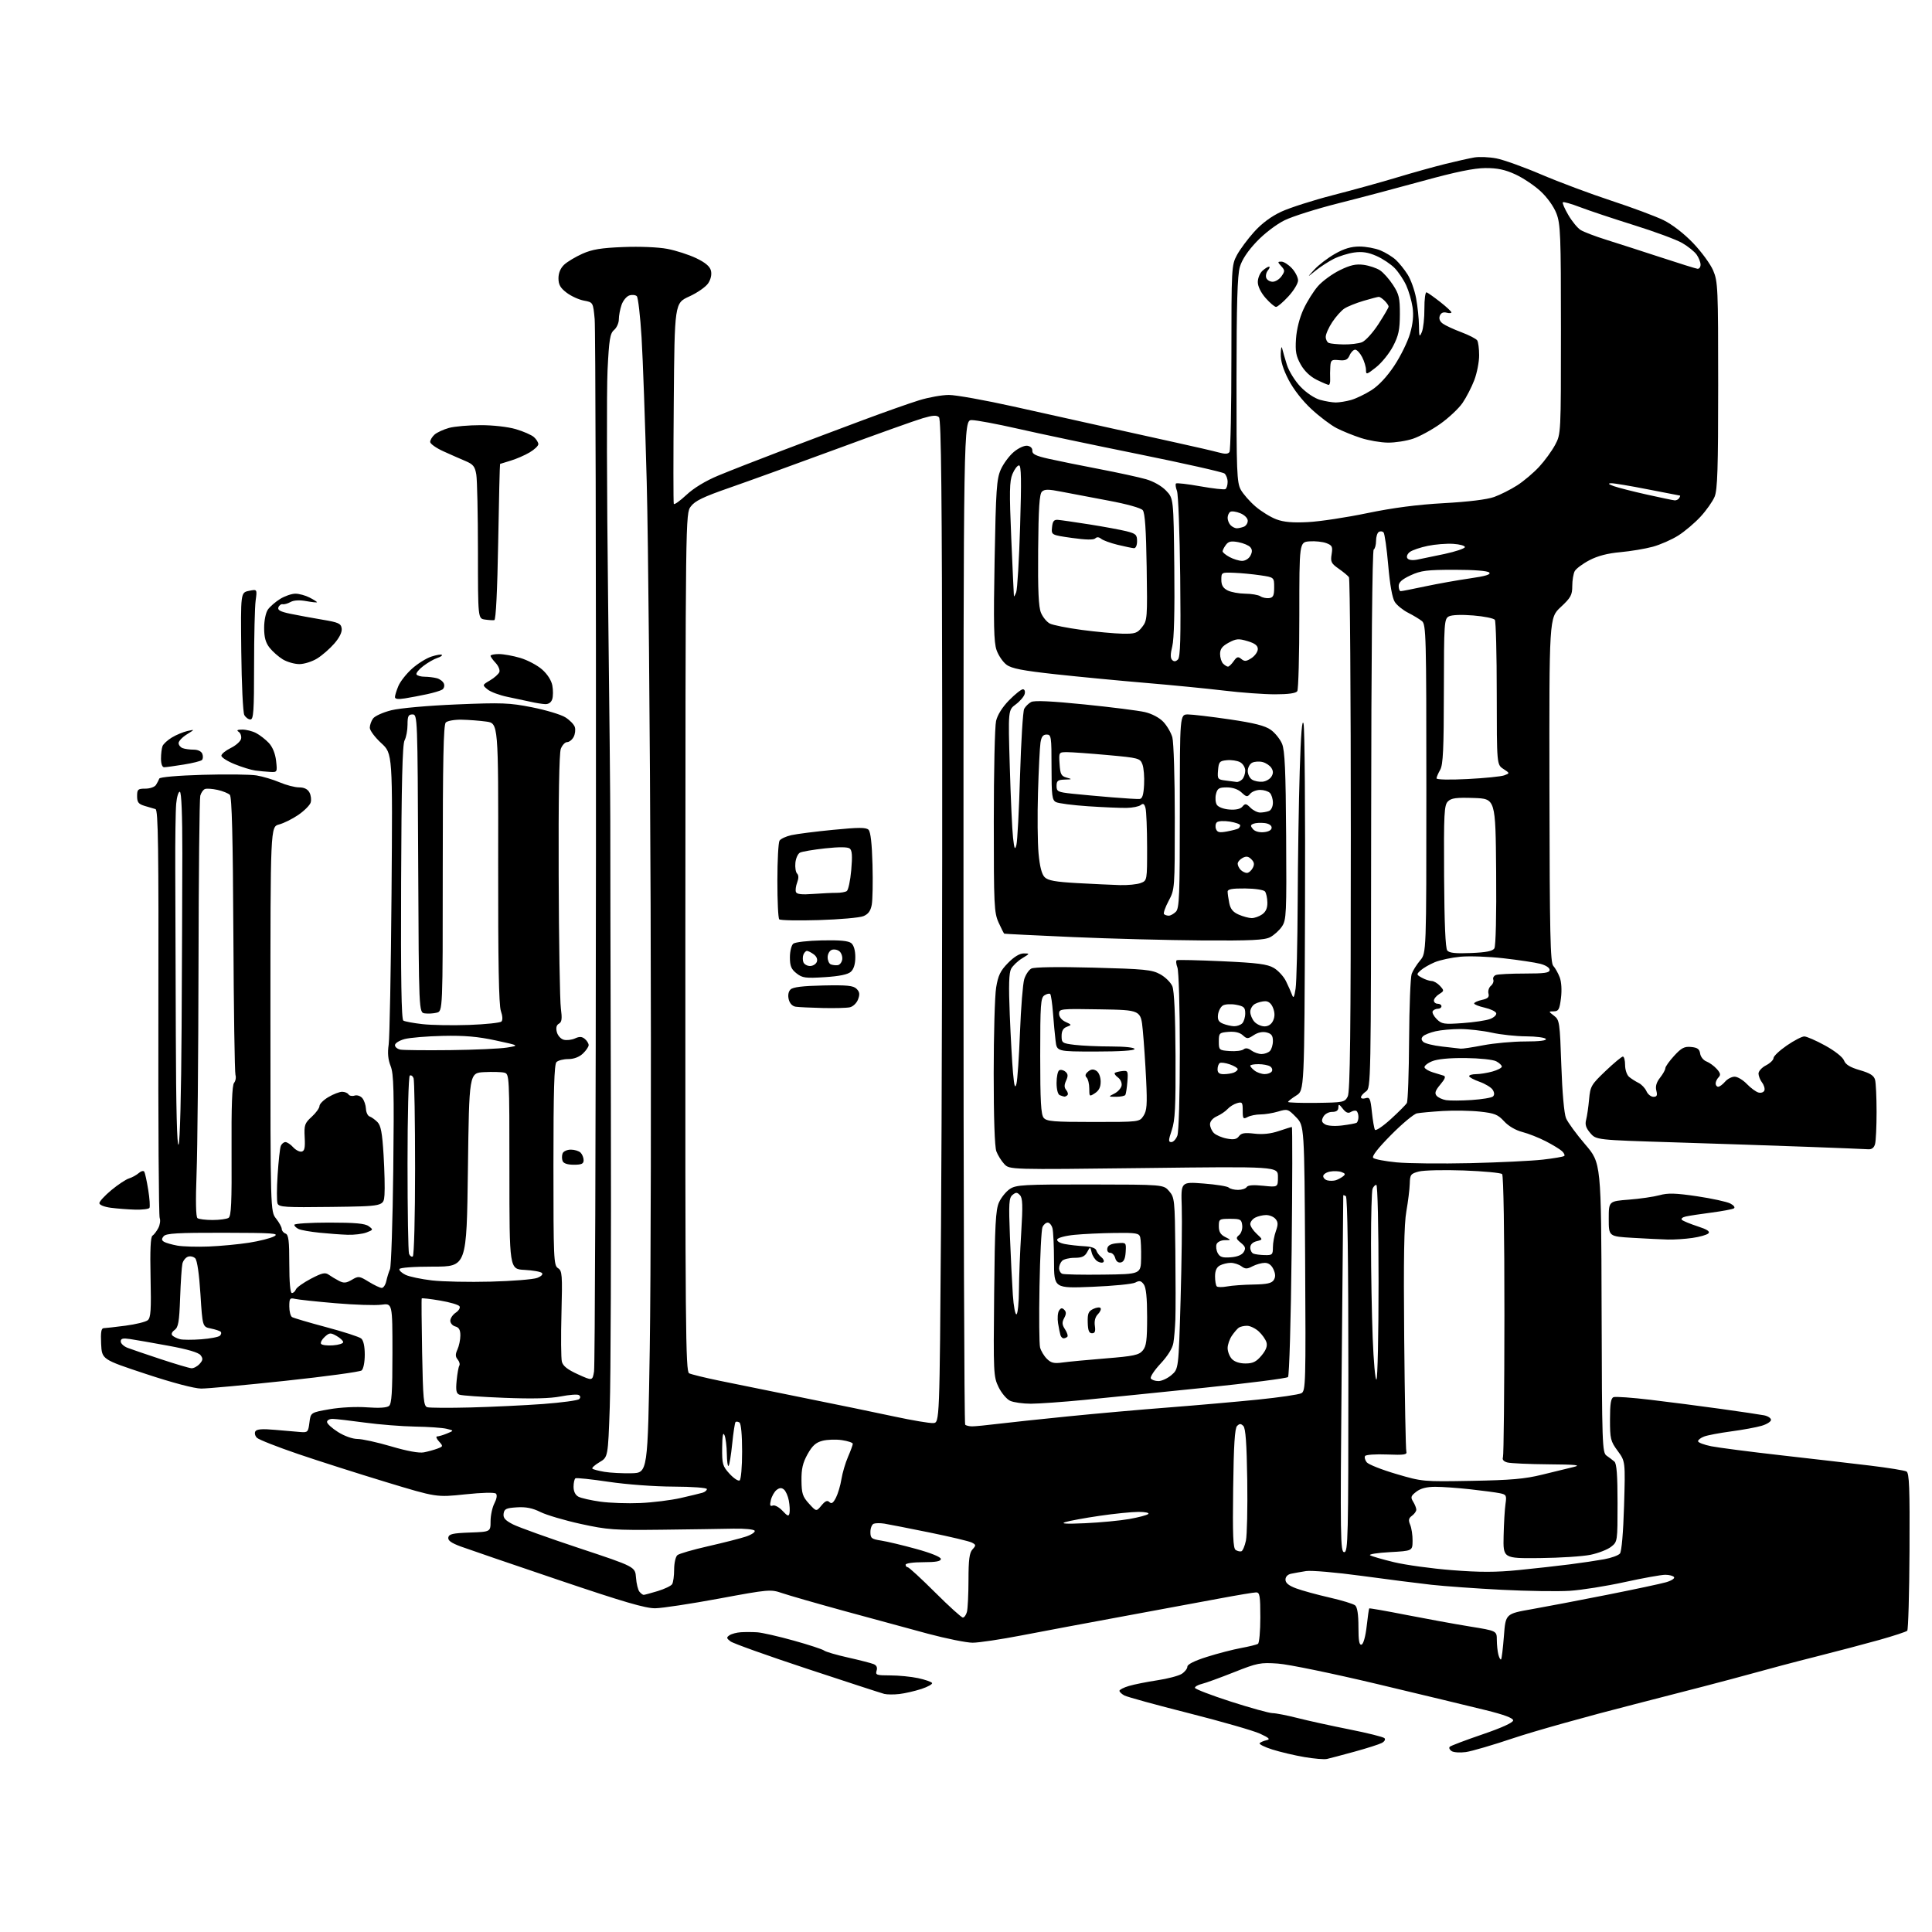 <?xml version="1.0" encoding="UTF-8" standalone="no"?>
<svg 
  version="1.1" 
  xmlns="http://www.w3.org/2000/svg" 
  xmlns:xlink="http://www.w3.org/1999/xlink" 
  xmlns:svg="http://www.w3.org/2000/svg"
  xmlns:rdf="http://www.w3.org/1999/02/22-rdf-syntax-ns#"
  xmlns:cc="http://creativecommons.org/ns#"
  xmlns:dc="http://purl.org/dc/elements/1.1/"
  viewBox="0 0 768 768"
  width="768"
  height="768"
>
<style>svg {background-color: white; }</style>"
<path stroke="none" fill="black" fill-rule="evenodd" d="M527.50,699.21C526.40,699.46 522.35,699.12 518.50,698.46C514.65,697.81 508.91,696.45 505.74,695.45C502.57,694.45 500.32,693.30 500.74,692.91C501.16,692.52 502.40,691.99 503.50,691.75C505.07,691.40 504.51,690.84 500.87,689.16C498.32,687.98 485.59,684.32 472.58,681.02C459.57,677.73 448.04,674.56 446.96,673.98C445.88,673.40 445.00,672.57 445.00,672.12C445.00,671.68 446.69,670.81 448.75,670.20C450.81,669.59 455.88,668.57 460.00,667.95C464.12,667.33 468.51,666.18 469.75,665.39C470.99,664.60 472.00,663.31 472.00,662.52C472.00,661.61 474.83,660.19 479.75,658.64C484.01,657.29 490.11,655.71 493.31,655.12C496.50,654.53 499.54,653.78 500.06,653.46C500.58,653.14 501.00,648.41 501.00,642.94C501.00,634.35 500.77,633.00 499.34,633.00C498.43,633.00 491.79,634.11 484.59,635.46C477.39,636.81 460.25,639.99 446.50,642.52C432.75,645.05 414.65,648.44 406.28,650.06C397.90,651.68 389.07,653.00 386.65,653.00C384.22,653.00 376.22,651.39 368.87,649.43C361.52,647.46 346.50,643.38 335.50,640.36C324.50,637.34 313.41,634.15 310.85,633.27C306.35,631.73 305.61,631.79 285.85,635.46C274.66,637.53 263.25,639.27 260.50,639.31C256.63,639.37 247.92,636.82 222.00,628.05C203.57,621.82 186.11,615.84 183.19,614.77C179.35,613.35 177.98,612.36 178.21,611.16C178.46,609.80 180.03,609.45 186.76,609.21C195.00,608.92 195.00,608.92 195.01,604.71C195.01,602.39 195.70,599.19 196.54,597.58C197.45,595.82 197.70,594.30 197.15,593.75C196.59,593.19 191.72,593.31 184.87,594.03C173.50,595.23 173.50,595.23 153.50,589.16C142.50,585.82 126.75,580.80 118.50,577.99C110.25,575.18 102.88,572.28 102.13,571.54C101.38,570.80 101.10,569.64 101.52,568.97C102.06,568.10 104.28,567.93 109.38,568.39C113.30,568.74 117.85,569.13 119.50,569.26C122.30,569.48 122.53,569.24 123.00,565.50C123.50,561.50 123.50,561.50 131.00,560.19C135.36,559.43 141.60,559.12 145.90,559.44C150.69,559.80 153.77,559.60 154.65,558.88C155.70,558.00 156.00,553.36 156.00,537.90C156.00,518.04 156.00,518.04 151.63,518.64C149.22,518.97 141.01,518.70 133.38,518.05C125.75,517.40 118.49,516.62 117.25,516.32C115.24,515.84 115.00,516.16 115.00,519.33C115.00,521.28 115.49,523.19 116.10,523.56C116.70,523.93 122.82,525.74 129.68,527.57C136.55,529.40 142.81,531.42 143.58,532.07C144.48,532.81 145.00,535.19 145.00,538.50C145.00,541.50 144.46,544.19 143.75,544.77C143.06,545.33 129.44,547.18 113.48,548.89C97.52,550.60 82.44,551.99 79.98,551.98C77.26,551.96 68.63,549.69 58.00,546.17C40.50,540.38 40.50,540.38 40.20,534.19C39.98,529.64 40.25,527.99 41.20,527.97C41.92,527.95 45.82,527.51 49.88,526.98C53.95,526.45 57.93,525.47 58.74,524.80C59.94,523.81 60.14,520.75 59.85,507.76C59.61,496.98 59.85,491.70 60.60,491.21C61.21,490.82 62.25,489.45 62.93,488.17C63.60,486.89 63.85,485.09 63.48,484.17C63.10,483.25 62.87,446.38 62.96,402.24C63.09,336.78 62.88,321.92 61.81,321.63C61.09,321.43 59.15,320.86 57.50,320.36C55.04,319.62 54.50,318.91 54.50,316.48C54.50,313.78 54.81,313.50 57.79,313.50C59.62,313.50 61.49,312.84 62.02,312.00C62.54,311.18 63.12,310.05 63.32,309.50C63.52,308.91 70.66,308.29 80.58,308.00C89.89,307.73 99.53,307.84 102.00,308.25C104.47,308.66 108.61,309.90 111.19,311.00C113.76,312.10 117.23,313.00 118.90,313.00C120.92,313.00 122.29,313.68 123.02,315.04C123.62,316.16 123.83,317.96 123.49,319.04C123.15,320.11 120.95,322.31 118.61,323.92C116.27,325.53 112.81,327.25 110.93,327.74C107.50,328.63 107.50,328.63 107.50,405.09C107.50,481.55 107.50,481.55 109.75,484.41C110.99,485.98 112.00,487.84 112.00,488.53C112.00,489.22 112.67,490.05 113.50,490.36C114.71,490.83 115.00,493.14 115.00,502.47C115.00,509.72 115.38,514.00 116.03,514.00C116.60,514.00 117.31,513.36 117.61,512.58C117.91,511.80 120.59,509.89 123.56,508.33C128.11,505.96 129.26,505.70 130.74,506.76C131.71,507.45 133.54,508.54 134.80,509.19C136.66,510.14 137.63,510.06 139.87,508.74C142.50,507.18 142.82,507.22 146.57,509.52C148.73,510.85 151.05,511.95 151.73,511.97C152.41,511.99 153.23,510.76 153.56,509.25C153.89,507.74 154.55,505.60 155.03,504.50C155.50,503.40 156.09,485.62 156.33,465.00C156.69,433.50 156.52,426.90 155.28,423.77C154.25,421.18 154.01,418.57 154.50,415.27C154.88,412.64 155.40,385.54 155.64,355.03C156.08,299.55 156.08,299.55 151.54,295.39C149.04,293.09 147.00,290.35 147.00,289.30C147.00,288.25 147.58,286.58 148.30,285.61C149.01,284.63 152.27,283.16 155.55,282.34C158.95,281.49 170.06,280.50 181.50,280.02C199.49,279.27 202.50,279.38 211.49,281.16C216.99,282.25 222.93,284.03 224.69,285.12C226.45,286.21 228.17,287.96 228.50,289.01C228.84,290.06 228.62,291.84 228.02,292.96C227.42,294.08 226.26,295.00 225.44,295.00C224.62,295.00 223.49,296.21 222.93,297.68C222.28,299.38 221.97,317.66 222.08,347.93C222.16,374.09 222.56,397.88 222.95,400.80C223.50,404.95 223.34,406.27 222.19,406.92C221.20,407.47 220.92,408.56 221.35,410.25C221.70,411.64 222.92,413.01 224.09,413.31C225.25,413.62 227.27,413.38 228.57,412.79C230.34,411.98 231.33,412.03 232.47,412.98C233.31,413.67 234.00,414.79 234.00,415.45C234.00,416.11 232.96,417.63 231.69,418.83C230.22,420.20 228.09,421.00 225.89,421.00C223.97,421.00 221.86,421.54 221.20,422.20C220.31,423.09 220.00,433.58 220.00,463.19C220.00,500.52 220.11,503.05 221.81,504.11C223.47,505.15 223.59,506.64 223.19,522.05C222.94,531.30 223.02,539.95 223.35,541.28C223.79,543.01 225.59,544.43 229.73,546.31C235.50,548.93 235.50,548.93 236.14,545.21C236.50,543.17 236.84,449.70 236.90,337.50C236.96,225.30 236.73,130.50 236.39,126.84C235.76,120.18 235.76,120.18 232.13,119.50C230.13,119.13 227.04,117.72 225.25,116.36C222.75,114.47 222.00,113.15 222.00,110.62C222.00,108.51 222.81,106.59 224.26,105.22C225.51,104.05 228.77,102.10 231.51,100.87C235.41,99.13 238.97,98.55 247.77,98.20C254.30,97.94 261.66,98.24 265.27,98.93C268.70,99.58 273.86,101.25 276.75,102.63C280.38,104.37 282.19,105.90 282.61,107.58C282.99,109.09 282.58,111.00 281.52,112.60C280.59,114.03 277.20,116.39 273.99,117.85C268.16,120.50 268.16,120.50 267.83,160.00C267.65,181.72 267.65,199.86 267.84,200.30C268.03,200.74 270.28,199.14 272.84,196.75C275.78,194.00 280.45,191.16 285.50,189.06C289.90,187.23 301.15,182.82 310.50,179.27C319.85,175.71 334.48,170.20 343.00,167.02C351.52,163.84 361.58,160.28 365.36,159.12C369.13,157.95 374.46,157.00 377.21,157.00C379.96,157.00 391.50,159.07 402.85,161.59C414.21,164.12 430.48,167.74 439.00,169.63C447.52,171.53 460.43,174.39 467.69,175.98C474.94,177.57 482.47,179.31 484.43,179.85C486.99,180.56 488.20,180.51 488.74,179.67C489.16,179.03 489.50,162.07 489.50,142.00C489.50,106.46 489.56,105.39 491.67,101.45C492.86,99.22 495.94,95.06 498.50,92.21C501.56,88.81 505.29,86.03 509.33,84.15C512.72,82.57 522.01,79.60 529.97,77.55C537.93,75.51 549.41,72.33 555.47,70.49C561.54,68.66 570.10,66.27 574.50,65.18C578.90,64.09 584.10,62.93 586.06,62.59C588.02,62.26 591.96,62.42 594.81,62.96C597.66,63.51 605.75,66.40 612.78,69.41C619.82,72.41 632.31,77.08 640.55,79.79C648.78,82.49 658.10,85.97 661.26,87.51C664.72,89.21 669.37,92.80 672.99,96.57C676.29,100.01 679.90,104.92 681.00,107.49C682.89,111.91 683.00,114.37 683.00,153.12C683.00,186.28 682.73,194.71 681.58,197.47C680.79,199.35 678.28,202.91 676.00,205.38C673.72,207.86 669.74,211.23 667.17,212.86C664.60,214.50 660.02,216.51 657.00,217.34C653.98,218.16 648.16,219.13 644.08,219.50C639.08,219.94 635.09,220.98 631.81,222.70C629.13,224.10 626.51,226.06 625.97,227.05C625.44,228.05 625.00,230.71 625.00,232.96C625.00,236.54 624.42,237.60 620.41,241.33C615.82,245.61 615.82,245.61 615.93,314.00C616.02,371.31 616.27,382.64 617.45,383.95C618.23,384.80 619.38,386.85 620.01,388.50C620.70,390.31 620.90,393.59 620.51,396.75C619.95,401.27 619.55,402.00 617.68,402.02C615.50,402.04 615.50,402.04 617.77,403.79C619.93,405.45 620.06,406.37 620.65,423.52C621.02,434.31 621.77,442.70 622.52,444.50C623.21,446.15 626.64,450.84 630.14,454.92C636.50,462.34 636.50,462.34 636.66,519.87C636.81,574.50 636.91,577.46 638.66,578.66C639.67,579.36 641.06,580.41 641.75,581.01C642.65,581.78 643.00,586.40 643.00,597.47C643.00,612.79 642.99,612.86 640.44,614.87C639.03,615.98 635.36,617.41 632.27,618.05C629.19,618.69 620.11,619.28 612.08,619.36C597.50,619.50 597.50,619.50 597.71,610.50C597.82,605.55 598.16,599.85 598.46,597.83C598.95,594.45 598.78,594.11 596.25,593.59C594.74,593.27 589.45,592.57 584.50,592.02C579.55,591.47 573.25,591.02 570.50,591.03C567.10,591.04 564.70,591.66 563.00,592.98C560.83,594.66 560.66,595.18 561.75,596.94C562.44,598.06 563.00,599.49 563.00,600.13C563.00,600.76 562.23,601.84 561.29,602.53C559.94,603.51 559.79,604.28 560.57,606.14C561.12,607.44 561.55,610.30 561.52,612.50C561.48,616.50 561.48,616.50 552.49,617.00C547.55,617.27 544.01,617.83 544.63,618.24C545.26,618.64 549.53,619.88 554.13,620.99C558.74,622.10 569.10,623.53 577.17,624.16C588.34,625.04 594.66,625.03 603.67,624.13C610.18,623.48 619.33,622.46 624.00,621.86C628.67,621.27 634.83,620.35 637.67,619.83C640.52,619.32 643.34,618.29 643.95,617.56C644.62,616.75 645.27,609.24 645.59,598.57C646.11,580.92 646.11,580.92 643.06,576.76C640.22,572.91 640.00,571.99 640.00,564.27C640.00,558.01 640.35,555.80 641.41,555.39C642.19,555.10 648.83,555.57 656.16,556.45C663.50,557.32 676.02,558.94 684.00,560.05C691.98,561.16 699.74,562.31 701.25,562.61C702.76,562.91 704.00,563.73 704.00,564.42C704.00,565.12 702.31,566.18 700.25,566.78C698.19,567.39 692.75,568.39 688.16,569.00C683.57,569.62 678.73,570.53 677.41,571.04C676.08,571.54 675.00,572.38 675.00,572.90C675.00,573.43 677.36,574.33 680.25,574.91C683.14,575.48 695.62,577.10 708.00,578.50C720.38,579.90 736.35,581.75 743.50,582.61C750.65,583.48 757.11,584.52 757.86,584.94C758.97,585.56 759.19,591.47 759.06,616.60C758.97,633.60 758.56,647.83 758.16,648.24C757.75,648.65 752.71,650.30 746.96,651.92C741.21,653.53 729.98,656.49 722.00,658.50C714.02,660.50 702.10,663.66 695.50,665.51C688.90,667.36 668.42,672.71 650.00,677.40C631.58,682.09 609.84,688.17 601.70,690.91C593.55,693.65 585.00,696.16 582.70,696.47C580.39,696.79 577.84,696.62 577.03,696.08C576.22,695.55 575.89,694.78 576.30,694.37C576.70,693.96 582.54,691.75 589.27,689.45C597.00,686.81 601.50,684.76 601.50,683.88C601.50,682.96 597.89,681.61 590.50,679.79C584.45,678.29 565.10,673.64 547.50,669.44C529.86,665.24 512.14,661.58 508.00,661.30C501.00,660.81 499.84,661.04 490.50,664.75C485.00,666.93 479.26,669.02 477.75,669.38C476.24,669.74 475.00,670.44 475.00,670.93C475.00,671.41 481.42,673.88 489.26,676.41C497.11,678.93 504.57,681.00 505.85,681.00C507.12,681.00 511.62,681.88 515.83,682.95C520.05,684.03 529.34,686.06 536.48,687.48C543.62,688.90 549.85,690.45 550.34,690.94C550.84,691.44 550.40,692.25 549.31,692.84C548.26,693.40 543.37,694.96 538.45,696.31C533.53,697.66 528.60,698.96 527.50,699.21zM357.50,673.40C355.30,673.65 352.60,673.63 351.50,673.35C350.40,673.07 336.63,668.59 320.89,663.38C305.15,658.18 291.43,653.28 290.39,652.48C288.75,651.23 288.70,650.91 290.00,650.03C290.82,649.48 292.85,648.94 294.50,648.84C296.15,648.73 299.07,648.74 301.00,648.86C302.93,648.99 309.45,650.47 315.50,652.16C321.55,653.84 327.00,655.63 327.62,656.13C328.24,656.62 332.51,657.87 337.12,658.90C341.73,659.93 346.30,661.11 347.28,661.51C348.46,661.99 348.86,662.87 348.46,664.12C347.92,665.82 348.45,666.00 353.88,666.00C357.19,666.00 362.17,666.49 364.94,667.08C367.71,667.68 370.21,668.54 370.50,669.00C370.78,669.46 368.87,670.53 366.26,671.39C363.64,672.24 359.70,673.15 357.50,673.40zM596.70,659.63C596.95,659.38 597.46,655.20 597.83,650.34C598.50,641.50 598.50,641.50 609.00,639.66C614.77,638.64 628.27,636.07 639.00,633.93C649.73,631.80 660.20,629.57 662.28,628.97C664.35,628.38 665.79,627.47 665.47,626.95C665.15,626.43 663.58,626.00 661.98,626.00C660.38,626.00 653.10,627.31 645.79,628.91C638.48,630.52 628.67,632.07 624.00,632.37C619.33,632.67 607.17,632.49 597.00,631.97C586.83,631.45 574.23,630.55 569.00,629.97C563.77,629.39 551.26,627.79 541.20,626.42C531.13,625.05 521.23,624.20 519.20,624.52C517.16,624.85 514.49,625.32 513.25,625.58C511.87,625.86 511.00,626.77 511.00,627.94C511.00,629.26 512.30,630.32 515.25,631.41C517.59,632.28 523.52,633.91 528.44,635.03C533.36,636.15 537.97,637.56 538.69,638.16C539.56,638.88 540.00,641.77 540.00,646.71C540.00,652.23 540.32,654.06 541.25,653.75C541.98,653.51 542.82,650.48 543.27,646.49C543.69,642.72 544.15,639.52 544.29,639.37C544.44,639.23 551.07,640.39 559.03,641.96C566.99,643.52 578.34,645.59 584.25,646.55C595.00,648.29 595.00,648.29 595.01,651.90C595.02,653.88 595.30,656.53 595.64,657.79C595.98,659.05 596.46,659.88 596.70,659.63zM382.75,643.00C383.31,643.00 384.04,641.99 384.37,640.75C384.70,639.51 384.98,633.81 384.99,628.08C385.00,619.99 385.35,617.27 386.58,615.91C388.03,614.31 388.01,614.08 386.33,613.20C385.32,612.67 377.75,610.87 369.50,609.19C361.25,607.51 353.18,605.93 351.56,605.67C349.95,605.41 348.04,605.43 347.31,605.71C346.59,605.99 346.00,607.46 346.00,608.98C346.00,611.46 346.43,611.81 350.25,612.40C352.59,612.76 358.89,614.26 364.25,615.74C370.14,617.36 374.00,618.94 374.00,619.71C374.00,620.64 372.04,621.00 367.00,621.00C363.00,621.00 360.00,621.43 360.00,622.00C360.00,622.55 360.38,623.00 360.84,623.00C361.30,623.00 366.19,627.50 371.71,633.00C377.22,638.50 382.19,643.00 382.75,643.00zM255.87,633.99C256.22,633.98 258.73,633.30 261.45,632.48C264.17,631.65 266.75,630.42 267.18,629.74C267.62,629.06 267.98,626.42 267.98,623.87C267.99,621.33 268.57,618.77 269.28,618.19C269.98,617.60 275.49,616.01 281.53,614.64C287.56,613.27 294.30,611.55 296.50,610.82C298.70,610.09 300.27,609.04 300.00,608.50C299.72,607.94 295.99,607.58 291.50,607.67C287.10,607.77 274.27,607.95 263.00,608.09C244.19,608.31 241.54,608.12 230.83,605.78C224.41,604.37 217.20,602.24 214.80,601.04C211.67,599.48 209.06,598.96 205.48,599.19C201.23,599.45 200.45,599.82 200.19,601.70C199.95,603.40 200.79,604.36 203.93,605.97C206.16,607.10 218.01,611.36 230.25,615.42C252.50,622.80 252.50,622.80 252.82,627.13C252.99,629.51 253.61,632.03 254.19,632.73C254.77,633.43 255.53,634.00 255.87,633.99zM493.47,616.66C494.00,616.49 494.81,614.59 495.27,612.43C495.72,610.27 495.96,599.41 495.80,588.30C495.58,573.81 495.15,567.74 494.25,566.85C493.25,565.85 492.75,565.85 491.75,566.85C490.84,567.76 490.42,574.49 490.20,591.71C489.96,610.27 490.17,615.49 491.20,616.14C491.91,616.60 492.94,616.83 493.47,616.66zM534.35,617.00C535.87,617.00 536.00,611.43 536.00,546.56C536.00,500.68 535.65,475.90 535.00,475.50C534.45,475.16 533.99,475.02 533.97,475.19C533.96,475.36 533.66,507.34 533.32,546.25C532.74,611.67 532.82,617.00 534.35,617.00zM431.37,605.50C437.36,605.23 445.23,604.48 448.87,603.84C452.52,603.20 455.93,602.30 456.45,601.84C456.98,601.37 455.26,601.00 452.58,601.00C449.93,601.00 442.97,601.70 437.13,602.56C431.28,603.41 425.15,604.54 423.50,605.05C421.41,605.71 423.79,605.84 431.37,605.50zM313.84,601.49C314.03,600.56 313.91,598.32 313.57,596.50C313.23,594.69 312.36,592.71 311.64,592.12C310.70,591.33 309.89,591.37 308.72,592.27C307.84,592.95 306.81,594.74 306.44,596.26C305.93,598.40 306.10,598.90 307.19,598.48C307.96,598.18 309.70,599.12 311.05,600.56C313.11,602.76 313.55,602.91 313.84,601.49zM326.54,598.45C328.05,596.63 328.88,596.28 329.71,597.11C330.54,597.94 331.21,597.48 332.30,595.36C333.10,593.79 334.09,590.48 334.48,588.00C334.88,585.52 336.05,581.53 337.10,579.12C338.14,576.72 339.00,574.38 339.00,573.93C339.00,573.49 337.07,572.83 334.71,572.48C332.35,572.12 328.86,572.24 326.96,572.73C324.32,573.40 322.91,574.67 321.02,578.06C319.12,581.47 318.55,583.90 318.60,588.50C318.65,593.69 319.05,594.93 321.58,597.71C324.50,600.92 324.50,600.92 326.54,598.45zM254.50,597.48C259.45,597.27 266.65,596.37 270.50,595.50C274.35,594.62 278.29,593.67 279.25,593.39C280.21,593.10 281.00,592.45 281.00,591.93C281.00,591.41 275.25,590.98 267.75,590.95C260.22,590.93 249.10,590.10 242.00,589.05C235.13,588.02 229.17,587.40 228.75,587.65C228.34,587.91 228.00,589.43 228.00,591.02C228.00,592.87 228.70,594.31 229.93,594.96C230.99,595.53 234.93,596.42 238.68,596.94C242.43,597.46 249.55,597.70 254.50,597.48zM294.00,588.50C294.57,588.15 295.00,583.19 295.00,577.00C295.00,570.37 294.58,565.86 293.93,565.46C293.35,565.10 292.65,565.02 292.38,565.29C292.11,565.56 291.52,569.45 291.06,573.94C290.61,578.42 289.96,582.37 289.62,582.71C289.28,583.05 288.97,580.90 288.93,577.92C288.89,574.94 288.47,571.60 288.00,570.50C287.41,569.12 287.12,570.67 287.07,575.53C287.01,581.99 287.24,582.82 290.00,585.84C291.65,587.64 293.45,588.84 294.00,588.50zM585.00,588.66C600.59,588.39 606.20,587.89 613.00,586.21C617.67,585.06 623.30,583.68 625.50,583.16C628.69,582.40 626.68,582.18 615.50,582.09C607.80,582.03 600.46,581.69 599.19,581.35C597.71,580.96 597.09,580.22 597.45,579.28C597.75,578.48 598.01,553.04 598.03,522.74C598.04,490.29 597.67,467.27 597.12,466.72C596.62,466.22 589.74,465.57 581.85,465.28C573.96,465.00 565.92,465.19 564.00,465.70C560.78,466.55 560.49,466.94 560.40,470.56C560.34,472.73 559.73,477.65 559.05,481.50C558.13,486.63 557.91,500.14 558.19,532.00C558.41,555.92 558.79,576.17 559.04,577.00C559.43,578.27 558.23,578.45 551.36,578.18C546.88,578.00 542.95,578.27 542.64,578.78C542.32,579.29 542.61,580.41 543.28,581.27C543.95,582.13 549.23,584.23 555.00,585.92C565.41,588.99 565.66,589.01 585.00,588.66zM251.00,585.64C257.50,585.50 257.50,585.50 258.29,536.00C258.72,508.77 258.88,429.58 258.63,360.00C258.38,290.42 257.69,214.60 257.08,191.50C256.47,168.40 255.55,142.57 255.03,134.09C254.51,125.62 253.66,118.26 253.14,117.74C252.63,117.23 251.29,117.09 250.18,117.44C249.07,117.79 247.68,119.48 247.08,121.19C246.49,122.90 246.00,125.48 246.00,126.93C246.00,128.37 245.15,130.28 244.11,131.17C242.49,132.56 242.12,134.85 241.51,147.15C241.12,155.04 241.21,195.70 241.72,237.50C242.22,279.30 242.62,319.35 242.60,326.50C242.58,333.65 242.68,384.47 242.83,439.44C242.97,494.41 242.78,548.35 242.39,559.32C241.69,579.25 241.69,579.25 238.30,581.25C236.44,582.35 235.17,583.50 235.48,583.81C235.78,584.12 237.94,584.69 240.27,585.08C242.60,585.47 247.43,585.72 251.00,585.64zM168.50,577.33C170.15,577.01 172.57,576.34 173.88,575.85C176.19,574.98 176.20,574.88 174.48,572.97C173.49,571.89 173.18,571.00 173.78,571.00C174.38,571.00 176.14,570.48 177.68,569.84C180.50,568.68 180.50,568.68 177.50,567.96C175.85,567.56 170.22,567.17 165.00,567.09C159.78,567.00 150.78,566.29 145.00,565.50C139.22,564.71 133.49,564.05 132.25,564.03C131.01,564.01 130.00,564.56 130.00,565.25C130.00,565.94 131.96,567.74 134.36,569.25C136.88,570.85 140.13,572.00 142.10,572.01C143.97,572.01 150.00,573.34 155.50,574.96C161.85,576.84 166.59,577.70 168.50,577.33zM386.44,567.00C387.60,567.00 392.14,566.56 396.53,566.02C400.91,565.49 413.50,564.14 424.50,563.04C435.50,561.93 453.50,560.33 464.50,559.49C475.50,558.64 491.48,557.23 500.00,556.37C508.52,555.51 516.31,554.36 517.31,553.83C519.03,552.92 519.10,550.17 518.81,500.18C518.50,447.50 518.50,447.50 515.21,444.10C512.05,440.84 511.77,440.75 508.10,441.85C505.99,442.48 502.83,443.00 501.07,443.00C499.31,443.00 497.00,443.47 495.93,444.04C494.19,444.97 494.00,444.72 494.00,441.47C494.00,438.20 493.79,437.93 491.75,438.52C490.51,438.88 488.82,439.92 488.00,440.84C487.18,441.75 485.26,443.05 483.75,443.73C482.11,444.46 481.00,445.74 481.00,446.91C481.00,447.98 481.69,449.55 482.53,450.39C483.37,451.23 485.70,452.23 487.69,452.60C490.44,453.12 491.61,452.89 492.50,451.67C493.42,450.41 494.75,450.18 498.62,450.64C501.93,451.03 505.14,450.69 508.32,449.61C510.93,448.73 513.28,448.00 513.53,448.00C513.78,448.00 513.75,470.16 513.45,497.24C513.15,524.81 512.51,546.89 512.00,547.40C511.50,547.90 496.56,549.81 478.79,551.65C461.03,553.48 439.52,555.66 431.00,556.49C422.48,557.32 412.93,557.99 409.80,558.00C406.66,558.00 402.95,557.48 401.56,556.85C400.17,556.21 398.09,553.75 396.94,551.38C394.93,547.23 394.87,545.84 395.19,514.28C395.47,486.85 395.78,480.92 397.12,477.95C398.01,476.00 399.96,473.60 401.47,472.61C403.95,470.99 406.96,470.82 433.35,470.85C462.50,470.89 462.50,470.89 464.75,473.50C466.91,476.01 467.01,476.93 467.22,497.31C467.35,508.96 467.35,521.20 467.23,524.50C467.10,527.80 466.75,532.01 466.43,533.86C466.08,535.96 464.16,539.05 461.34,542.06C458.86,544.72 457.11,547.37 457.47,547.95C457.83,548.53 459.19,549.00 460.50,549.00C461.82,549.00 464.15,547.91 465.69,546.59C468.50,544.17 468.50,544.17 469.30,516.84C469.73,501.80 469.94,485.06 469.76,479.64C469.42,469.77 469.42,469.77 478.46,470.47C483.43,470.85 487.93,471.57 488.45,472.08C488.97,472.59 490.63,473.00 492.14,473.00C493.65,473.00 495.20,472.49 495.58,471.87C496.04,471.12 498.25,470.95 502.14,471.36C508.00,471.97 508.00,471.97 508.00,467.82C508.00,463.67 508.00,463.67 454.66,464.32C401.31,464.96 401.31,464.96 399.22,462.73C398.07,461.50 396.65,459.23 396.07,457.68C395.40,455.93 395.00,444.24 395.01,426.68C395.01,411.18 395.45,395.83 395.98,392.57C396.77,387.76 397.66,385.90 400.68,382.82C403.07,380.36 405.32,379.00 406.95,379.00C409.46,379.01 409.45,379.04 406.31,380.95C404.56,382.02 402.59,383.90 401.93,385.13C401.07,386.75 400.92,391.77 401.40,403.43C401.76,412.27 402.34,422.65 402.69,426.50C403.18,431.89 403.50,432.89 404.05,430.84C404.45,429.38 405.08,420.16 405.46,410.34C405.84,400.53 406.60,391.03 407.15,389.24C407.71,387.45 408.97,385.55 409.97,385.02C411.08,384.42 420.58,384.28 434.64,384.65C455.02,385.19 457.90,385.47 461.19,387.28C463.22,388.39 465.40,390.54 466.03,392.06C466.77,393.85 467.21,403.57 467.29,419.66C467.38,440.04 467.12,445.35 465.80,449.25C464.44,453.28 464.41,454.00 465.62,454.00C466.41,454.00 467.49,452.85 468.02,451.43C468.58,449.97 469.00,435.64 469.00,418.00C469.00,400.66 468.58,386.02 468.04,384.60C467.51,383.21 467.40,381.90 467.79,381.70C468.18,381.49 476.30,381.68 485.83,382.11C499.84,382.75 503.76,383.26 506.33,384.75C508.07,385.76 510.27,388.14 511.20,390.04C512.14,391.94 513.22,394.40 513.62,395.50C514.16,397.03 514.49,396.45 515.02,393.00C515.40,390.52 515.77,375.00 515.85,358.50C515.92,342.00 516.28,318.60 516.66,306.50C517.12,291.67 517.61,285.53 518.18,287.67C518.64,289.41 518.90,322.92 518.76,362.14C518.50,433.46 518.50,433.46 515.29,435.48C513.52,436.59 512.06,437.74 512.04,438.03C512.02,438.32 517.06,438.49 523.25,438.41C534.02,438.27 534.55,438.16 535.74,435.88C536.69,434.04 536.97,410.60 536.97,332.00C536.97,276.17 536.64,230.03 536.23,229.45C535.83,228.88 533.99,227.35 532.14,226.06C529.17,223.98 528.85,223.32 529.34,220.31C529.82,217.32 529.57,216.79 527.25,215.91C525.80,215.35 522.79,215.04 520.56,215.20C516.50,215.50 516.50,215.50 516.50,244.50C516.50,260.45 516.14,274.06 515.69,274.75C515.15,275.58 512.18,276.00 506.85,276.00C502.44,276.00 493.35,275.34 486.66,274.53C479.97,273.73 465.95,272.35 455.50,271.47C445.05,270.59 428.90,269.04 419.61,268.03C406.49,266.59 402.13,265.75 400.11,264.24C398.67,263.18 396.89,260.55 396.14,258.40C395.06,255.29 394.90,248.10 395.37,222.70C395.89,194.60 396.17,190.40 397.82,186.66C398.85,184.34 401.18,181.19 402.99,179.67C404.85,178.10 407.19,177.03 408.39,177.20C409.66,177.38 410.45,178.18 410.37,179.20C410.27,180.50 411.77,181.24 416.87,182.38C420.52,183.20 429.57,185.04 437.00,186.46C444.43,187.88 452.76,189.70 455.53,190.49C458.52,191.34 461.76,193.18 463.53,195.03C466.50,198.13 466.50,198.13 466.80,225.31C467.00,242.82 466.71,254.07 466.00,256.90C465.23,259.97 465.21,261.61 465.95,262.35C466.68,263.08 467.38,263.02 468.25,262.15C469.21,261.19 469.42,253.62 469.15,229.25C468.95,211.84 468.38,196.50 467.87,195.16C467.36,193.82 467.18,192.49 467.47,192.20C467.76,191.91 472.11,192.41 477.13,193.31C482.16,194.21 486.66,194.71 487.13,194.42C487.61,194.12 488.00,192.84 488.00,191.56C488.00,190.29 487.44,188.79 486.75,188.22C486.06,187.66 470.65,184.19 452.50,180.51C434.35,176.84 412.78,172.29 404.56,170.41C396.34,168.54 388.13,167.00 386.31,167.00C383.00,167.00 383.00,167.00 383.00,366.33C383.00,475.97 383.30,565.97 383.67,566.33C384.03,566.70 385.28,567.00 386.44,567.00zM371.00,565.69C373.50,565.50 373.50,565.50 374.07,487.00C374.39,443.82 374.60,354.17 374.54,287.77C374.46,197.05 374.14,166.74 373.26,165.86C372.37,164.97 370.84,165.06 366.80,166.25C363.88,167.10 348.45,172.62 332.50,178.50C316.55,184.39 297.47,191.29 290.11,193.85C279.57,197.51 276.26,199.10 274.61,201.32C272.50,204.15 272.50,204.15 272.44,374.64C272.38,528.32 272.53,545.21 273.94,545.91C274.80,546.34 280.23,547.67 286.00,548.86C291.77,550.06 306.85,553.12 319.50,555.67C332.15,558.21 348.35,561.55 355.50,563.09C362.65,564.63 369.62,565.80 371.00,565.69zM187.00,559.49C195.53,559.27 208.53,558.65 215.89,558.11C223.25,557.56 229.71,556.69 230.23,556.17C230.82,555.58 230.78,554.98 230.10,554.56C229.51,554.19 226.27,554.44 222.90,555.10C218.71,555.92 211.61,556.10 200.50,555.66C191.54,555.31 183.50,554.75 182.63,554.41C181.38,553.93 181.14,552.75 181.52,548.81C181.78,546.07 182.26,543.39 182.58,542.87C182.91,542.34 182.62,541.24 181.94,540.43C180.99,539.29 180.97,538.35 181.85,536.42C182.48,535.04 183.00,532.53 183.00,530.86C183.00,528.65 182.45,527.67 181.00,527.29C179.90,527.00 179.00,525.97 179.00,525.01C179.00,524.04 179.98,522.60 181.17,521.80C182.36,521.01 183.04,519.87 182.67,519.27C182.30,518.67 178.82,517.64 174.93,516.99C171.05,516.33 167.77,515.96 167.64,516.15C167.51,516.34 167.59,526.04 167.80,537.70C168.15,556.31 168.40,558.95 169.85,559.39C170.76,559.66 178.47,559.71 187.00,559.49zM547.16,548.40C547.62,548.12 548.00,530.58 548.00,509.44C548.00,487.55 547.62,471.00 547.11,471.00C546.62,471.00 545.94,471.71 545.61,472.58C545.27,473.45 545.00,483.24 545.00,494.33C545.00,505.42 545.30,522.25 545.66,531.71C546.02,541.18 546.69,548.69 547.16,548.40zM76.10,543.90C76.97,543.95 78.43,543.18 79.34,542.18C80.68,540.70 80.75,540.05 79.74,538.72C78.93,537.64 74.56,536.35 67.00,534.97C60.67,533.81 53.81,532.60 51.75,532.30C48.82,531.86 48.00,532.07 48.00,533.25C48.00,534.08 49.24,535.23 50.75,535.80C52.26,536.38 58.22,538.41 64.00,540.32C69.78,542.23 75.22,543.84 76.10,543.90zM422.35,541.62C424.63,541.30 432.35,540.57 439.50,539.99C450.69,539.09 452.74,538.65 454.25,536.86C455.69,535.15 456.00,532.79 456.00,523.58C456.00,515.84 455.59,511.82 454.67,510.56C453.60,509.10 452.94,508.96 451.30,509.84C450.18,510.44 442.45,511.20 434.13,511.53C419.00,512.14 419.00,512.14 418.99,501.32C418.98,495.37 418.70,489.49 418.37,488.25C418.04,487.01 417.19,486.00 416.49,486.00C415.79,486.00 414.85,486.79 414.41,487.75C413.97,488.71 413.43,499.33 413.22,511.34C413.00,523.35 413.10,534.28 413.44,535.62C413.78,536.96 414.98,538.98 416.12,540.12C417.80,541.80 418.99,542.09 422.35,541.62zM495.07,542.00C498.04,542.00 499.37,541.35 501.44,538.89C503.25,536.74 503.87,535.11 503.45,533.64C503.11,532.46 501.72,530.49 500.36,529.25C499.00,528.01 496.90,527.01 495.69,527.02C494.49,527.02 493.02,527.36 492.44,527.77C491.86,528.17 490.62,529.61 489.69,530.97C488.76,532.33 488.00,534.55 488.00,535.89C488.00,537.24 488.74,539.17 489.65,540.17C490.70,541.32 492.70,542.00 495.07,542.00zM132.34,534.80C134.63,534.64 136.47,534.05 136.43,533.50C136.39,532.95 135.19,531.84 133.75,531.03C131.39,529.71 130.94,529.74 129.09,531.42C127.97,532.43 127.30,533.68 127.62,534.19C127.93,534.69 130.05,534.97 132.34,534.80zM80.00,532.39C83.58,532.12 86.92,531.48 87.43,530.96C87.95,530.45 88.08,529.75 87.73,529.40C87.39,529.05 85.62,528.47 83.80,528.10C80.50,527.42 80.50,527.42 79.68,514.46C79.18,506.46 78.38,501.01 77.61,500.21C76.92,499.51 75.60,499.22 74.67,499.57C73.74,499.93 72.76,501.18 72.50,502.36C72.23,503.54 71.83,509.65 71.60,515.94C71.26,525.49 70.89,527.60 69.40,528.70C68.29,529.51 67.97,530.35 68.55,530.91C69.07,531.40 70.40,532.05 71.50,532.34C72.60,532.64 76.42,532.66 80.00,532.39zM422.80,532.00C422.33,532.00 421.76,531.44 421.55,530.75C421.33,530.06 420.90,527.92 420.59,526.00C420.29,524.08 420.46,521.83 420.97,521.01C421.68,519.90 422.21,519.81 423.05,520.65C423.90,521.50 423.89,522.34 423.02,523.96C422.10,525.69 422.17,526.61 423.38,528.45C424.21,529.73 424.62,531.05 424.28,531.39C423.94,531.72 423.28,532.00 422.80,532.00zM434.08,529.99C432.91,529.99 432.47,528.89 432.39,525.70C432.29,522.12 432.66,521.24 434.64,520.30C435.94,519.69 437.23,519.56 437.51,520.01C437.79,520.47 437.29,521.57 436.40,522.46C435.38,523.48 434.94,525.16 435.22,527.04C435.54,529.25 435.26,530.00 434.08,529.99zM404.09,522.44C404.59,522.14 405.02,517.75 405.05,512.69C405.08,507.64 405.48,497.43 405.95,490.00C406.62,479.18 406.52,476.22 405.44,475.09C404.32,473.90 403.84,473.89 402.48,475.01C401.08,476.18 400.94,478.30 401.46,491.43C401.79,499.72 402.31,510.21 402.62,514.75C402.93,519.32 403.59,522.76 404.09,522.44zM487.79,511.38C489.68,511.02 494.39,510.68 498.26,510.62C503.64,510.53 505.53,510.11 506.34,508.83C507.09,507.64 507.05,506.41 506.22,504.58C505.46,502.90 504.25,502.00 502.77,502.01C501.52,502.01 499.34,502.62 497.91,503.36C495.74,504.50 495.03,504.50 493.47,503.36C492.45,502.61 490.55,502.00 489.24,502.00C487.94,502.00 486.00,502.47 484.93,503.04C483.62,503.74 483.00,505.13 483.00,507.37C483.00,509.18 483.31,510.97 483.68,511.35C484.05,511.72 485.90,511.73 487.79,511.38zM195.10,509.47C203.68,509.25 211.96,508.58 213.51,508.00C215.20,507.35 215.96,506.56 215.41,506.02C214.91,505.52 211.80,504.97 208.50,504.80C202.50,504.50 202.50,504.50 202.50,465.71C202.50,427.48 202.47,426.90 200.46,426.40C199.34,426.12 195.74,426.03 192.46,426.19C186.50,426.50 186.50,426.50 186.00,465.00C185.50,503.50 185.50,503.50 172.26,503.50C164.40,503.50 158.92,503.90 158.76,504.49C158.62,505.03 159.73,506.06 161.23,506.78C162.73,507.50 167.46,508.49 171.73,508.99C176.00,509.48 186.52,509.70 195.10,509.47zM438.50,506.68C453.50,506.50 453.50,506.50 453.61,500.08C453.67,496.55 453.51,492.84 453.25,491.83C452.82,490.21 451.68,490.01 443.13,490.12C437.84,490.18 430.61,490.52 427.08,490.87C423.51,491.22 420.48,492.03 420.26,492.69C420.03,493.39 421.30,494.15 423.31,494.53C425.21,494.89 428.70,495.28 431.07,495.40C433.80,495.54 435.53,496.15 435.80,497.06C436.04,497.85 436.93,499.06 437.79,499.74C438.65,500.42 439.03,501.31 438.63,501.70C438.23,502.10 437.15,501.95 436.22,501.37C435.30,500.79 434.28,499.23 433.96,497.91C433.38,495.50 433.38,495.50 432.15,497.75C431.22,499.47 430.04,500.00 427.16,500.00C425.09,500.00 422.86,500.54 422.20,501.20C421.54,501.86 421.00,503.17 421.00,504.12C421.00,505.06 421.56,506.07 422.25,506.35C422.94,506.64 430.25,506.79 438.50,506.68zM445.55,501.84C444.51,502.05 443.65,501.38 443.31,500.09C443.01,498.94 442.11,498.00 441.31,498.00C440.46,498.00 439.99,497.27 440.18,496.25C440.41,495.04 441.63,494.41 444.11,494.20C447.69,493.90 447.70,493.91 447.47,497.70C447.31,500.35 446.73,501.60 445.55,501.84zM164.10,499.44C164.60,499.13 165.00,483.67 165.00,464.52C165.00,445.63 164.73,429.45 164.40,428.59C164.06,427.72 163.39,427.26 162.90,427.56C162.40,427.87 162.00,443.33 162.00,462.48C162.00,481.37 162.27,497.55 162.60,498.41C162.94,499.28 163.61,499.74 164.10,499.44zM489.21,499.80C491.84,499.61 493.69,498.86 494.40,497.69C495.29,496.22 495.07,495.52 493.27,494.04C491.30,492.42 491.22,492.06 492.57,490.94C493.42,490.24 493.97,488.51 493.80,487.09C493.53,484.73 493.10,484.50 489.00,484.50C484.68,484.50 484.50,484.62 484.50,487.47C484.50,489.64 485.18,490.78 487.00,491.71C489.50,492.97 489.50,492.97 486.86,492.99C485.39,492.99 483.95,493.70 483.61,494.57C483.28,495.44 483.48,497.04 484.07,498.13C484.91,499.70 485.97,500.05 489.21,499.80zM502.75,498.92C505.75,498.99 506.00,498.76 506.00,495.82C506.00,494.07 506.53,491.18 507.18,489.39C508.11,486.81 508.08,485.80 507.05,484.57C506.34,483.70 504.66,483.00 503.31,483.00C501.97,483.00 500.00,483.47 498.93,484.04C497.87,484.60 497.00,485.75 497.00,486.58C497.00,487.41 498.14,489.15 499.52,490.43C502.05,492.77 502.05,492.77 499.52,493.40C497.93,493.80 497.00,494.74 497.00,495.94C497.00,496.98 497.56,498.06 498.25,498.34C498.94,498.62 500.96,498.88 502.75,498.92zM83.00,495.51C87.67,495.32 94.86,494.64 98.97,494.00C103.08,493.36 107.58,492.22 108.97,491.46C111.18,490.25 108.67,490.08 88.87,490.04C70.58,490.01 66.02,490.27 65.07,491.41C64.17,492.50 64.20,493.01 65.20,493.63C65.92,494.07 68.30,494.75 70.50,495.15C72.70,495.54 78.33,495.70 83.00,495.51zM663.00,492.74C660.52,492.67 654.23,492.37 649.00,492.06C639.50,491.50 639.50,491.50 639.50,484.50C639.50,477.50 639.50,477.50 647.50,476.88C651.90,476.54 657.39,475.74 659.70,475.11C663.05,474.18 666.08,474.27 674.65,475.54C680.55,476.42 686.49,477.72 687.84,478.42C689.23,479.15 689.84,479.98 689.24,480.35C688.67,480.70 684.67,481.45 680.35,482.02C676.03,482.58 671.42,483.28 670.11,483.58C668.78,483.87 668.11,484.48 668.61,484.93C669.10,485.38 671.90,486.53 674.84,487.49C678.62,488.71 679.87,489.53 679.11,490.29C678.53,490.87 675.67,491.69 672.77,492.10C669.87,492.52 665.48,492.80 663.00,492.74zM138.18,490.84C135.61,490.76 130.57,490.39 127.00,490.02C123.42,489.66 119.71,489.01 118.75,488.57C117.79,488.14 117.00,487.38 117.00,486.89C117.00,486.40 123.21,486.00 130.81,486.00C141.19,486.00 145.10,486.35 146.56,487.43C148.43,488.80 148.40,488.89 145.68,489.93C144.14,490.52 140.76,490.93 138.18,490.84zM84.50,484.97C87.25,484.97 90.11,484.59 90.85,484.12C91.92,483.43 92.16,478.13 92.05,457.54C91.95,439.72 92.26,431.40 93.04,430.46C93.66,429.71 93.91,428.29 93.60,427.30C93.29,426.31 92.91,401.11 92.77,371.30C92.58,332.73 92.17,316.77 91.37,315.97C90.75,315.35 88.56,314.46 86.50,314.00C84.44,313.54 82.18,313.38 81.48,313.65C80.77,313.92 79.93,315.12 79.61,316.32C79.29,317.52 78.97,347.98 78.91,384.00C78.84,420.02 78.50,457.15 78.14,466.50C77.73,477.43 77.86,483.76 78.50,484.23C79.05,484.64 81.75,484.97 84.50,484.97zM53.69,480.85C50.84,480.77 46.48,480.43 44.00,480.10C41.42,479.76 39.50,478.97 39.50,478.27C39.50,477.59 41.66,475.25 44.29,473.07C46.93,470.89 50.08,468.80 51.29,468.44C52.51,468.07 54.24,467.11 55.15,466.32C56.06,465.52 57.05,465.27 57.35,465.76C57.65,466.25 58.36,469.49 58.92,472.97C59.48,476.45 59.70,479.68 59.41,480.15C59.12,480.62 56.55,480.93 53.69,480.85zM131.73,479.77C113.36,480.01 110.88,479.85 110.33,478.42C109.99,477.53 110.00,472.39 110.36,466.99C110.71,461.59 111.27,456.45 111.61,455.58C111.94,454.71 112.77,454.00 113.45,454.00C114.13,454.00 115.52,454.92 116.53,456.04C117.55,457.16 119.06,457.94 119.89,457.78C121.07,457.56 121.34,456.28 121.12,452.12C120.86,447.22 121.11,446.49 123.92,443.93C125.61,442.38 127.00,440.46 127.00,439.66C127.00,438.85 128.60,437.25 130.56,436.10C132.51,434.94 134.96,434.00 136.00,434.00C137.03,434.00 138.17,434.47 138.53,435.04C138.88,435.61 139.97,435.83 140.94,435.52C141.94,435.20 143.29,435.65 144.04,436.54C144.76,437.42 145.40,439.31 145.47,440.75C145.53,442.18 146.18,443.56 146.92,443.81C147.65,444.05 149.05,445.05 150.02,446.02C151.40,447.40 151.94,450.26 152.48,459.14C152.86,465.39 153.02,472.52 152.84,475.00C152.50,479.50 152.50,479.50 131.73,479.77zM531.00,469.16C531.83,468.90 533.10,468.22 533.84,467.65C534.92,466.81 534.81,466.47 533.28,465.91C532.23,465.52 530.17,465.44 528.69,465.72C527.21,466.00 526.00,466.82 526.00,467.54C526.00,468.26 526.79,469.03 527.75,469.24C528.71,469.46 530.17,469.42 531.00,469.16zM228.11,463.00C225.57,463.00 224.01,462.48 223.64,461.50C223.32,460.68 223.32,459.32 223.64,458.50C223.95,457.68 225.43,457.00 226.91,457.00C228.39,457.00 230.14,457.54 230.80,458.20C231.46,458.86 232.00,460.21 232.00,461.20C232.00,462.63 231.19,463.00 228.11,463.00zM584.41,462.37C595.91,462.10 608.91,461.47 613.30,460.97C617.69,460.47 621.53,459.81 621.83,459.50C622.13,459.20 621.73,458.35 620.94,457.61C620.15,456.87 617.25,455.10 614.50,453.68C611.75,452.26 607.53,450.59 605.13,449.98C602.49,449.30 599.62,447.62 597.90,445.73C595.44,443.04 594.12,442.51 588.27,441.88C584.55,441.48 577.90,441.37 573.50,441.64C569.10,441.91 564.49,442.33 563.25,442.58C562.01,442.83 557.38,446.70 552.95,451.17C547.70,456.48 545.24,459.64 545.88,460.28C546.42,460.82 550.61,461.62 555.18,462.06C559.76,462.50 572.91,462.63 584.41,462.37zM742.63,456.85C741.46,456.76 730.60,456.33 718.50,455.88C706.40,455.44 682.55,454.63 665.51,454.10C634.51,453.14 634.51,453.14 632.17,450.41C630.42,448.37 630.00,447.04 630.52,445.09C630.89,443.67 631.42,440.02 631.69,437.00C632.16,431.81 632.53,431.17 638.21,425.75C641.53,422.59 644.64,420.00 645.12,420.00C645.60,420.00 646.00,421.52 646.00,423.38C646.00,425.26 646.71,427.35 647.61,428.09C648.49,428.82 650.18,429.90 651.36,430.48C652.54,431.06 653.94,432.54 654.49,433.77C655.03,435.00 656.28,436.00 657.26,436.00C658.65,436.00 658.90,435.46 658.42,433.53C657.99,431.84 658.46,430.23 659.90,428.40C661.06,426.93 662.00,425.23 662.00,424.62C662.01,424.00 663.59,421.78 665.51,419.69C668.40,416.54 669.58,415.93 672.26,416.19C674.77,416.43 675.57,417.02 675.83,418.80C676.01,420.07 677.13,421.48 678.33,421.94C679.52,422.40 681.37,423.73 682.43,424.91C683.90,426.55 684.08,427.32 683.18,428.22C682.53,428.87 682.00,429.99 682.00,430.70C682.00,431.42 682.45,432.00 683.01,432.00C683.57,432.00 684.79,431.10 685.73,430.00C686.67,428.90 688.39,428.00 689.54,428.00C690.69,428.00 692.88,429.31 694.41,430.91C695.95,432.51 698.03,434.04 699.04,434.30C700.05,434.56 701.09,434.20 701.37,433.49C701.64,432.78 701.23,431.36 700.46,430.35C699.69,429.33 699.05,427.72 699.03,426.78C699.01,425.83 700.35,424.35 702.00,423.50C703.65,422.65 705.00,421.34 705.00,420.60C705.00,419.85 707.37,417.61 710.26,415.62C713.15,413.63 716.29,412.00 717.22,412.00C718.16,412.00 721.91,413.63 725.54,415.63C729.40,417.76 732.51,420.21 733.02,421.55C733.64,423.18 735.41,424.27 739.32,425.41C743.41,426.59 744.91,427.55 745.37,429.24C745.70,430.48 745.97,436.23 745.97,442.00C745.97,447.77 745.70,453.51 745.37,454.75C744.96,456.27 744.07,456.95 742.63,456.85zM70.98,455.00C71.54,454.12 72.04,434.79 72.19,408.50C72.34,383.75 72.46,352.59 72.48,339.25C72.49,323.90 72.13,314.91 71.50,314.75C70.95,314.61 70.29,316.75 70.04,319.50C69.79,322.25 69.62,333.95 69.67,345.50C69.71,357.05 69.81,386.75 69.89,411.50C69.98,440.43 70.37,455.96 70.98,455.00zM552.83,444.90C555.95,442.06 558.84,439.16 559.25,438.46C559.66,437.75 560.06,426.45 560.14,413.34C560.22,400.23 560.68,388.42 561.17,387.11C561.66,385.80 563.17,383.40 564.53,381.78C567.00,378.85 567.00,378.85 567.00,313.58C567.00,252.62 566.88,248.22 565.25,246.90C564.29,246.12 561.82,244.63 559.77,243.59C557.72,242.55 555.33,240.63 554.47,239.31C553.46,237.77 552.52,232.55 551.84,224.71C551.26,217.99 550.42,212.11 549.98,211.64C549.54,211.16 548.69,211.08 548.09,211.45C547.49,211.82 547.00,213.41 547.00,215.00C547.00,216.59 546.58,218.14 546.07,218.46C545.50,218.81 545.11,261.01 545.06,325.77C544.98,431.16 544.96,432.52 542.99,433.87C541.90,434.63 541.00,435.67 541.00,436.19C541.00,436.71 541.83,436.87 542.86,436.55C544.48,436.03 544.79,436.71 545.35,442.06C545.70,445.42 546.25,448.60 546.57,449.11C546.89,449.63 549.71,447.74 552.83,444.90zM533.50,447.39C536.25,447.05 538.84,446.57 539.25,446.33C539.66,446.08 540.00,445.04 540.00,444.00C540.00,442.96 539.64,441.90 539.20,441.62C538.76,441.35 537.75,441.54 536.95,442.04C535.92,442.68 535.00,442.30 533.77,440.72C532.30,438.83 532.04,438.76 532.02,440.25C532.01,441.44 531.21,442.00 529.54,442.00C528.12,442.00 526.63,442.83 526.03,443.95C525.21,445.47 525.36,446.12 526.74,446.95C527.76,447.56 530.60,447.75 533.50,447.39zM434.60,446.00C452.95,446.00 452.95,446.00 454.56,443.55C455.90,441.50 456.08,439.11 455.61,429.30C455.30,422.81 454.70,413.90 454.27,409.50C453.50,401.50 453.50,401.50 437.25,401.23C421.45,400.96 421.00,401.01 421.00,403.00C421.00,404.23 422.03,405.51 423.58,406.22C426.07,407.36 426.09,407.42 424.08,408.17C422.63,408.70 422.00,409.81 422.00,411.83C422.00,414.57 422.27,414.75 427.25,415.35C430.14,415.70 436.66,415.99 441.75,415.99C447.24,416.00 451.00,416.41 451.00,417.00C451.00,417.62 445.19,418.00 435.56,418.00C420.12,418.00 420.12,418.00 419.61,413.75C419.33,411.41 418.86,406.40 418.57,402.61C418.28,398.82 417.79,395.46 417.48,395.14C417.16,394.83 416.14,395.05 415.20,395.65C413.68,396.61 413.50,399.15 413.50,419.71C413.50,437.72 413.80,443.05 414.87,444.35C416.06,445.77 418.75,446.00 434.60,446.00zM585.00,437.27C589.12,437.00 592.94,436.37 593.48,435.86C594.11,435.27 594.08,434.34 593.38,433.22C592.80,432.28 590.44,430.84 588.16,430.03C585.87,429.22 584.00,428.21 584.00,427.78C584.00,427.35 585.24,427.00 586.75,426.99C588.26,426.99 591.19,426.52 593.25,425.95C595.31,425.37 597.00,424.49 597.00,423.99C597.00,423.48 596.00,422.53 594.77,421.88C593.51,421.21 588.18,420.65 582.52,420.59C576.03,420.53 571.34,420.99 569.21,421.89C567.40,422.65 566.08,423.75 566.27,424.32C566.47,424.90 567.95,425.78 569.56,426.27C571.18,426.76 573.10,427.35 573.84,427.58C574.81,427.89 574.45,428.86 572.56,431.11C570.57,433.47 570.21,434.54 571.04,435.55C571.65,436.28 573.35,437.08 574.82,437.32C576.30,437.56 580.88,437.54 585.00,437.27zM423.08,435.92C422.76,435.88 421.94,435.62 421.25,435.34C420.52,435.04 420.00,433.03 420.00,430.48C420.00,428.08 420.47,425.83 421.04,425.47C421.62,425.12 422.72,425.35 423.49,425.99C424.57,426.89 424.64,427.69 423.80,429.55C423.00,431.30 423.01,432.31 423.84,433.31C424.47,434.07 424.69,434.98 424.32,435.34C423.96,435.70 423.40,435.96 423.08,435.92zM435.28,434.55C433.06,436.00 433.00,435.95 433.00,432.72C433.00,430.90 432.53,428.93 431.96,428.36C431.23,427.63 431.41,426.90 432.54,425.97C433.73,424.98 434.62,424.90 435.83,425.67C436.80,426.28 437.51,428.05 437.53,429.89C437.56,432.10 436.88,433.50 435.28,434.55zM443.69,435.99C440.50,435.97 440.50,435.97 442.99,434.71C444.36,434.02 445.65,432.59 445.85,431.54C446.05,430.49 445.41,429.04 444.43,428.33C443.45,427.61 442.87,426.80 443.13,426.53C443.40,426.26 444.72,425.92 446.06,425.77C448.37,425.51 448.48,425.74 448.15,430.00C447.95,432.48 447.59,434.84 447.34,435.25C447.09,435.66 445.45,435.99 443.69,435.99zM486.42,427.00C487.75,427.00 489.55,426.73 490.42,426.39C491.29,426.06 492.00,425.43 492.00,424.99C492.00,424.55 490.60,423.71 488.89,423.11C487.17,422.51 485.37,422.27 484.89,422.57C484.40,422.87 484.00,423.99 484.00,425.06C484.00,426.45 484.69,427.00 486.42,427.00zM502.69,426.97C503.90,426.99 505.19,426.50 505.57,425.89C505.95,425.28 505.64,424.38 504.88,423.90C504.12,423.42 502.04,423.02 500.25,423.02C498.46,423.01 497.00,423.29 497.00,423.64C497.00,423.99 497.79,424.88 498.75,425.61C499.71,426.34 501.49,426.95 502.69,426.97zM501.49,419.00C502.65,419.00 504.14,418.46 504.80,417.80C505.46,417.14 506.00,415.35 506.00,413.82C506.00,411.68 505.42,410.89 503.49,410.41C501.90,410.01 500.04,410.40 498.41,411.47C496.02,413.04 495.70,413.04 494.01,411.51C492.82,410.43 490.88,409.98 488.35,410.18C484.68,410.49 484.50,410.66 484.50,414.00C484.50,417.41 484.61,417.51 488.82,417.81C491.20,417.98 493.68,417.68 494.33,417.14C495.12,416.49 496.15,416.63 497.44,417.58C498.51,418.36 500.33,419.00 501.49,419.00zM179.00,417.44C188.62,417.33 198.75,416.87 201.50,416.43C206.50,415.63 206.50,415.63 197.00,413.58C189.92,412.05 184.59,411.59 176.06,411.78C169.77,411.91 162.90,412.49 160.81,413.05C158.71,413.62 157.00,414.70 157.00,415.47C157.00,416.23 158.01,417.04 159.25,417.25C160.49,417.46 169.38,417.55 179.00,417.44zM580.66,416.86C581.30,416.94 585.35,416.33 589.66,415.50C593.97,414.68 601.46,414.00 606.31,414.00C611.93,414.00 614.89,413.64 614.50,413.00C614.16,412.45 610.65,411.98 606.69,411.96C602.74,411.95 596.58,411.29 593.00,410.50C589.42,409.71 583.80,409.07 580.50,409.06C577.20,409.05 572.76,409.45 570.63,409.95C568.50,410.44 566.27,411.33 565.68,411.92C564.91,412.69 564.93,413.33 565.75,414.15C566.38,414.78 569.73,415.62 573.20,416.01C576.66,416.40 580.02,416.79 580.66,416.86zM186.45,407.43C193.03,407.19 198.82,406.58 199.33,406.07C199.89,405.51 199.80,403.87 199.10,401.86C198.29,399.52 197.98,382.42 198.03,343.03C198.11,287.50 198.11,287.50 193.30,286.84C190.66,286.47 186.23,286.14 183.45,286.09C180.67,286.04 177.86,286.54 177.20,287.20C176.29,288.11 176.00,302.35 176.00,345.18C176.00,401.96 176.00,401.96 173.60,402.56C172.28,402.89 170.15,403.02 168.85,402.83C166.50,402.50 166.50,402.50 166.24,343.25C165.99,284.83 165.96,284.00 163.99,284.00C162.33,284.00 162.00,284.67 162.00,288.07C162.00,290.30 161.47,293.11 160.82,294.32C159.97,295.90 159.59,311.44 159.45,350.77C159.30,388.88 159.57,405.23 160.33,405.70C160.93,406.07 164.36,406.71 167.96,407.11C171.56,407.52 179.88,407.66 186.45,407.43zM490.55,407.94C491.68,407.97 493.14,407.46 493.80,406.80C494.46,406.14 495.00,404.36 495.00,402.85C495.00,400.47 494.50,400.00 491.34,399.40C489.32,399.03 486.96,399.16 486.09,399.71C485.21,400.25 484.36,401.90 484.18,403.36C483.94,405.37 484.43,406.24 486.18,406.94C487.46,407.46 489.42,407.90 490.55,407.94zM502.68,408.00C504.17,408.00 505.43,407.16 506.08,405.72C506.80,404.15 506.80,402.60 506.08,400.72C505.41,398.96 504.31,398.00 502.96,398.00C501.81,398.00 500.00,398.47 498.93,399.04C497.87,399.60 497.00,401.03 497.00,402.21C497.00,403.38 497.74,405.17 498.65,406.17C499.57,407.18 501.37,408.00 502.68,408.00zM581.40,406.70C585.87,406.39 590.79,405.65 592.34,405.06C593.89,404.47 594.98,403.43 594.76,402.74C594.54,402.06 592.48,401.08 590.18,400.56C587.88,400.04 586.00,399.29 586.00,398.89C586.00,398.49 587.39,397.85 589.09,397.48C591.47,396.96 592.07,396.37 591.69,394.94C591.43,393.91 591.86,392.53 592.65,391.88C593.44,391.22 593.87,390.11 593.61,389.42C593.34,388.73 593.81,387.90 594.64,387.58C595.48,387.26 600.63,387.00 606.08,387.00C614.12,387.00 616.00,386.72 616.00,385.54C616.00,384.69 614.44,383.68 612.25,383.12C610.19,382.59 603.66,381.61 597.75,380.94C591.84,380.26 584.12,379.98 580.58,380.31C577.04,380.64 572.44,381.62 570.36,382.49C568.28,383.36 565.75,384.82 564.75,385.73C562.98,387.33 563.00,387.43 565.21,388.66C566.47,389.36 568.22,389.95 569.10,389.96C569.97,389.98 571.48,390.87 572.44,391.93C574.11,393.78 574.10,393.92 572.09,395.17C570.94,395.89 570.00,397.05 570.00,397.74C570.00,398.43 570.67,399.00 571.50,399.00C572.33,399.00 573.00,399.45 573.00,400.00C573.00,400.55 572.35,401.00 571.56,401.00C570.77,401.00 569.85,401.43 569.52,401.96C569.20,402.49 569.91,403.91 571.10,405.10C573.09,407.09 573.98,407.23 581.40,406.70zM327.00,400.70C322.32,400.59 317.53,400.36 316.34,400.19C314.99,400.00 313.95,398.92 313.54,397.29C313.13,395.65 313.39,394.18 314.24,393.34C315.19,392.39 319.06,391.91 327.26,391.74C336.78,391.54 339.22,391.79 340.50,393.08C341.73,394.30 341.86,395.24 341.08,397.30C340.51,398.79 339.07,400.15 337.79,400.42C336.53,400.69 331.68,400.81 327.00,400.70zM327.86,388.44C320.19,388.92 318.96,388.76 316.63,386.92C314.52,385.26 314.00,384.01 314.00,380.55C314.00,378.17 314.60,375.75 315.34,375.13C316.08,374.52 321.15,373.93 326.75,373.82C333.88,373.67 337.29,373.99 338.41,374.93C339.40,375.75 340.00,377.83 340.00,380.47C340.00,383.23 339.39,385.24 338.23,386.29C337.03,387.38 333.72,388.06 327.86,388.44zM322.00,384.00C323.13,384.00 324.35,383.26 324.69,382.36C325.08,381.35 324.61,380.19 323.47,379.36C322.45,378.61 321.24,378.00 320.78,378.00C320.32,378.00 319.68,378.68 319.36,379.50C319.05,380.32 319.05,381.68 319.36,382.50C319.68,383.32 320.87,384.00 322.00,384.00zM333.00,383.67C333.82,383.57 334.63,382.54 334.80,381.40C334.96,380.26 334.46,378.79 333.68,378.15C332.89,377.50 331.52,377.25 330.63,377.59C329.73,377.93 329.00,379.25 329.00,380.52C329.00,381.79 329.56,383.07 330.25,383.35C330.94,383.63 332.18,383.78 333.00,383.67zM584.74,378.84C590.77,378.60 593.34,378.09 594.03,377.00C594.60,376.11 594.89,363.70 594.74,346.50C594.50,317.50 594.50,317.50 585.86,317.21C578.87,316.98 576.90,317.24 575.56,318.59C574.08,320.07 573.91,323.35 574.05,348.37C574.16,367.04 574.58,376.95 575.31,377.84C576.11,378.83 578.63,379.10 584.74,378.84zM477.80,373.84C464.43,373.75 441.35,373.15 426.50,372.50C411.65,371.84 399.37,371.24 399.20,371.15C399.04,371.07 398.03,369.09 396.97,366.75C395.18,362.80 395.04,359.93 395.05,326.50C395.05,306.70 395.45,288.75 395.95,286.61C396.52,284.17 398.44,281.11 401.13,278.36C403.49,275.96 405.96,274.00 406.61,274.00C407.29,274.00 407.60,274.81 407.32,275.87C407.05,276.90 405.46,278.76 403.79,280.00C400.74,282.25 400.74,282.25 401.41,304.87C401.77,317.32 402.35,329.98 402.70,333.00C403.21,337.53 403.45,338.04 404.03,335.90C404.43,334.47 405.08,322.10 405.48,308.40C405.89,294.71 406.63,282.72 407.13,281.77C407.64,280.82 408.88,279.60 409.89,279.06C411.15,278.38 417.88,278.69 431.12,280.03C441.78,281.11 452.58,282.47 455.13,283.07C457.85,283.70 460.85,285.28 462.40,286.90C463.85,288.41 465.48,291.19 466.02,293.07C466.56,294.95 467.00,309.32 467.00,325.00C467.00,353.37 466.99,353.54 464.54,358.13C463.19,360.67 462.37,363.03 462.71,363.38C463.05,363.72 463.90,364.00 464.60,364.00C465.29,364.00 466.56,363.29 467.43,362.43C468.80,361.05 469.00,356.03 469.00,322.43C469.00,284.00 469.00,284.00 472.25,284.00C474.04,284.01 481.48,284.89 488.79,285.96C498.64,287.41 502.87,288.49 505.15,290.11C506.84,291.31 508.86,293.82 509.64,295.68C510.74,298.32 511.10,306.30 511.26,332.28C511.46,363.37 511.35,365.68 509.59,368.30C508.55,369.84 506.44,371.75 504.90,372.55C502.65,373.71 497.30,373.97 477.80,373.84zM325.50,365.75C317.25,366.00 310.16,365.86 309.75,365.44C309.34,365.01 309.01,358.10 309.02,350.08C309.02,342.06 309.41,334.90 309.87,334.18C310.33,333.45 312.44,332.46 314.56,331.99C316.68,331.51 324.17,330.55 331.21,329.87C341.40,328.87 344.27,328.87 345.26,329.85C346.08,330.67 346.61,335.39 346.83,343.69C347.02,350.62 346.88,357.82 346.53,359.69C346.07,362.13 345.13,363.40 343.20,364.19C341.71,364.80 333.75,365.50 325.50,365.75zM497.53,364.96C498.64,364.98 500.52,364.32 501.71,363.49C503.20,362.45 503.85,360.97 503.80,358.74C503.77,356.96 503.34,354.99 502.85,354.37C502.35,353.74 498.89,353.21 494.98,353.18C489.83,353.13 488.00,353.46 488.00,354.43C488.00,355.16 488.29,357.21 488.65,358.99C489.12,361.34 490.14,362.59 492.40,363.57C494.10,364.31 496.41,364.94 497.53,364.96zM323.19,355.36C326.66,355.11 330.85,354.91 332.50,354.92C334.15,354.93 336.00,354.62 336.60,354.22C337.21,353.83 338.01,350.08 338.38,345.90C338.88,340.24 338.73,338.04 337.78,337.30C336.95,336.66 333.51,336.64 328.00,337.24C323.32,337.75 318.82,338.51 318.00,338.94C317.18,339.36 316.35,341.18 316.18,342.98C316.00,344.78 316.30,346.70 316.85,347.25C317.51,347.91 317.52,349.13 316.89,350.80C316.35,352.20 316.13,353.90 316.40,354.59C316.73,355.47 318.71,355.70 323.19,355.36zM445.18,351.84C448.31,351.93 452.02,351.56 453.43,351.02C456.00,350.05 456.00,350.05 455.99,336.77C455.98,329.47 455.70,322.48 455.36,321.23C454.91,319.53 454.44,319.22 453.48,320.01C452.78,320.59 450.25,321.11 447.86,321.15C445.46,321.20 438.55,320.90 432.50,320.50C426.45,320.09 420.71,319.35 419.75,318.84C418.22,318.04 418.00,316.30 418.00,304.96C418.00,292.77 417.88,292.00 416.05,292.00C414.61,292.00 413.96,292.86 413.60,295.25C413.33,297.04 412.89,305.93 412.62,315.00C412.35,324.07 412.45,334.98 412.84,339.24C413.32,344.49 414.11,347.53 415.27,348.70C416.60,350.03 419.53,350.56 428.25,351.05C434.44,351.39 442.06,351.75 445.18,351.84zM495.66,347.00C496.36,347.00 497.39,346.13 497.96,345.07C498.74,343.61 498.61,342.75 497.43,341.57C496.25,340.39 495.39,340.26 493.93,341.04C492.87,341.61 492.00,342.64 492.00,343.34C492.00,344.03 492.54,345.14 493.20,345.80C493.86,346.46 494.97,347.00 495.66,347.00zM487.75,330.52C489.81,330.13 491.83,329.61 492.24,329.35C492.66,329.09 493.00,328.52 493.00,328.07C493.00,327.62 491.13,326.96 488.84,326.59C486.51,326.22 484.25,326.35 483.70,326.90C483.17,327.43 483.02,328.62 483.38,329.54C483.89,330.89 484.76,331.08 487.75,330.52zM502.41,330.80C504.36,330.61 505.50,329.94 505.50,329.00C505.50,328.10 504.37,327.37 502.67,327.18C501.11,327.00 499.14,327.11 498.30,327.44C497.05,327.92 497.00,328.30 498.05,329.56C498.83,330.50 500.55,330.98 502.41,330.80zM500.92,323.00C501.97,323.00 503.55,322.73 504.42,322.39C505.32,322.05 506.00,320.63 506.00,319.09C506.00,317.61 505.46,315.86 504.80,315.20C504.14,314.54 502.40,314.00 500.92,314.00C499.45,314.00 497.67,314.69 496.97,315.53C495.84,316.90 495.46,316.84 493.54,315.03C492.17,313.75 490.01,313.00 487.70,313.00C484.57,313.00 483.94,313.39 483.37,315.65C483.01,317.11 483.16,319.03 483.70,319.90C484.28,320.82 486.39,321.63 488.69,321.80C491.29,322.00 493.10,321.59 493.90,320.62C494.98,319.32 495.38,319.38 497.07,321.07C498.13,322.13 499.86,323.00 500.92,323.00zM453.00,317.61C454.10,317.51 454.58,315.99 454.79,311.92C454.96,308.87 454.66,305.23 454.13,303.84C453.21,301.42 452.66,301.27 440.33,300.15C433.28,299.51 426.01,298.99 424.20,298.99C420.89,299.00 420.89,299.00 421.20,303.71C421.46,307.76 421.85,308.52 424.00,309.11C426.30,309.75 426.24,309.81 423.25,309.90C420.51,309.98 420.00,310.38 420.00,312.42C420.00,314.65 420.49,314.89 426.25,315.51C429.69,315.87 436.77,316.52 442.00,316.95C447.23,317.38 452.18,317.68 453.00,317.61zM491.55,310.84C492.13,310.93 493.14,310.46 493.80,309.80C494.46,309.14 495.00,307.58 495.00,306.34C495.00,305.08 494.09,303.58 492.95,302.98C491.83,302.37 489.47,302.02 487.70,302.19C484.80,302.47 484.47,302.85 484.19,306.18C483.90,309.68 484.06,309.89 487.19,310.27C489.01,310.50 490.97,310.75 491.55,310.84zM501.90,310.74C503.22,310.61 504.79,309.71 505.39,308.75C506.19,307.49 506.19,306.52 505.40,305.27C504.80,304.32 503.23,303.27 501.91,302.93C500.58,302.59 498.71,302.71 497.75,303.19C496.79,303.68 496.00,305.16 496.00,306.49C496.00,307.81 496.79,309.37 497.75,309.94C498.71,310.52 500.58,310.88 501.90,310.74zM583.33,309.68C590.12,309.34 596.69,308.68 597.94,308.22C600.22,307.37 600.22,307.37 597.61,305.66C595.00,303.95 595.00,303.95 594.98,275.73C594.98,260.20 594.64,247.01 594.23,246.40C593.83,245.80 589.98,245.01 585.67,244.66C580.92,244.27 577.09,244.42 575.92,245.04C574.10,246.02 574.00,247.50 573.96,274.79C573.94,297.79 573.65,304.00 572.50,306.00C571.71,307.38 571.05,308.91 571.04,309.40C571.01,309.93 576.18,310.05 583.33,309.68zM107.38,306.85C105.80,306.77 103.15,306.52 101.50,306.30C99.85,306.08 96.14,304.94 93.25,303.76C90.36,302.59 88.00,301.08 88.00,300.40C88.00,299.72 89.69,298.34 91.75,297.33C93.81,296.32 95.66,294.65 95.85,293.62C96.04,292.59 95.59,291.36 94.85,290.89C93.92,290.29 94.36,290.03 96.30,290.02C97.84,290.01 100.31,290.63 101.80,291.40C103.28,292.18 105.56,293.95 106.87,295.34C108.36,296.95 109.42,299.55 109.75,302.44C110.25,306.94 110.22,307.00 107.38,306.85zM65.25,304.99C64.49,305.00 64.00,303.65 64.00,301.58C64.00,299.70 64.27,297.46 64.60,296.60C64.93,295.74 66.62,294.19 68.35,293.15C70.08,292.11 72.85,290.96 74.50,290.59C77.50,289.92 77.50,289.92 74.25,291.94C72.46,293.06 71.00,294.60 71.00,295.38C71.00,296.15 71.71,297.06 72.58,297.39C73.45,297.73 75.43,298.00 76.97,298.00C78.68,298.00 80.04,298.66 80.43,299.67C80.78,300.58 80.71,301.68 80.28,302.11C79.85,302.54 76.58,303.36 73.00,303.93C69.42,304.51 65.94,304.99 65.25,304.99zM99.54,286.00C98.73,286.00 97.64,285.19 97.11,284.21C96.59,283.23 96.04,271.88 95.91,258.99C95.66,235.55 95.66,235.55 98.95,234.88C102.24,234.20 102.24,234.20 101.62,238.74C101.28,241.24 101.00,252.89 101.00,264.64C101.00,282.73 100.78,286.00 99.54,286.00zM216.68,279.90C215.48,279.84 212.93,279.44 211.00,278.99C209.07,278.55 204.93,277.67 201.78,277.03C198.64,276.39 195.07,275.07 193.86,274.09C191.67,272.31 191.67,272.31 194.80,270.46C196.53,269.44 198.19,267.95 198.50,267.15C198.80,266.35 198.14,264.72 197.03,263.53C195.91,262.34 195.00,261.06 195.00,260.69C195.00,260.31 196.49,260.00 198.32,260.00C200.14,260.00 203.98,260.69 206.83,261.54C209.69,262.39 213.58,264.45 215.48,266.12C217.59,267.97 219.18,270.45 219.56,272.49C219.91,274.32 219.89,276.77 219.53,277.91C219.11,279.24 218.07,279.96 216.68,279.90zM161.02,277.61C158.27,278.05 157.00,277.89 157.00,277.10C157.00,276.46 157.61,274.49 158.35,272.72C159.09,270.95 161.50,267.87 163.72,265.87C165.93,263.87 169.40,261.69 171.44,261.02C173.47,260.35 175.36,260.03 175.64,260.31C175.92,260.59 175.10,261.15 173.83,261.55C172.55,261.96 170.04,263.40 168.26,264.76C166.48,266.11 165.27,267.62 165.57,268.11C165.87,268.60 167.33,269.01 168.81,269.01C170.29,269.02 172.48,269.29 173.68,269.61C174.88,269.93 176.13,270.90 176.46,271.77C176.80,272.63 176.49,273.70 175.78,274.14C175.08,274.58 172.37,275.39 169.77,275.95C167.17,276.51 163.24,277.26 161.02,277.61zM488.14,265.00C488.55,265.00 489.57,264.03 490.40,262.84C491.66,261.04 492.17,260.89 493.45,261.96C494.71,263.01 495.44,262.94 497.49,261.60C498.87,260.69 500.00,259.08 500.00,258.02C500.00,256.62 498.87,255.74 495.92,254.86C492.36,253.79 491.39,253.87 488.42,255.47C485.85,256.86 485.00,257.98 485.00,259.96C485.00,261.41 485.54,263.14 486.20,263.80C486.86,264.46 487.73,265.00 488.14,265.00zM119.00,263.99C117.08,263.99 114.11,263.14 112.41,262.11C110.71,261.07 108.35,258.99 107.16,257.48C105.58,255.47 105.00,253.34 105.00,249.59C105.00,246.64 105.64,243.53 106.50,242.30C107.32,241.13 109.51,239.23 111.37,238.08C113.22,236.94 115.94,236.00 117.42,236.00C118.89,236.00 121.43,236.69 123.05,237.53C124.67,238.36 126.00,239.20 126.00,239.39C126.00,239.58 124.09,239.38 121.76,238.96C119.07,238.46 116.79,238.59 115.51,239.30C114.41,239.92 112.99,240.32 112.36,240.19C111.74,240.07 110.98,240.62 110.67,241.42C110.25,242.52 111.44,243.16 115.45,243.99C118.39,244.60 124.10,245.65 128.15,246.33C134.57,247.40 135.54,247.84 135.82,249.81C136.03,251.24 134.97,253.42 132.93,255.78C131.16,257.83 128.09,260.51 126.11,261.74C124.12,262.98 120.92,263.99 119.00,263.99zM446.18,251.90C451.23,251.99 452.09,251.70 454.00,249.28C456.06,246.66 456.13,245.76 455.82,225.43C455.59,210.48 455.14,203.87 454.26,202.81C453.53,201.93 447.98,200.38 440.76,199.03C434.02,197.78 425.57,196.17 422.00,195.47C416.76,194.43 415.24,194.43 414.18,195.44C413.18,196.40 412.82,201.98 412.68,218.60C412.55,234.81 412.84,241.31 413.82,243.62C414.54,245.33 416.11,247.24 417.32,247.87C418.52,248.49 424.23,249.63 430.00,250.40C435.77,251.17 443.05,251.84 446.18,251.90zM196.50,246.51C195.95,246.61 194.26,246.50 192.75,246.28C190.00,245.87 190.00,245.87 189.99,219.18C189.98,204.51 189.69,190.77 189.34,188.66C188.81,185.46 188.12,184.58 185.11,183.30C183.12,182.47 179.14,180.71 176.25,179.40C173.36,178.09 171.00,176.41 171.00,175.67C171.00,174.92 171.79,173.61 172.75,172.75C173.71,171.90 176.30,170.71 178.50,170.10C180.70,169.50 186.36,169.01 191.07,169.01C196.00,169.00 201.94,169.68 205.07,170.60C208.06,171.48 211.29,172.90 212.25,173.75C213.21,174.61 214.00,175.87 214.00,176.56C214.00,177.24 212.43,178.73 210.52,179.85C208.61,180.98 205.23,182.45 203.02,183.11C200.81,183.77 198.90,184.36 198.79,184.41C198.67,184.46 198.33,198.41 198.04,215.42C197.70,234.82 197.13,246.40 196.50,246.51zM504.50,237.76C506.12,237.55 506.50,236.75 506.50,233.50C506.50,229.50 506.50,229.50 501.00,228.69C497.98,228.24 493.25,227.79 490.50,227.69C485.58,227.50 485.50,227.55 485.50,230.47C485.50,232.64 486.18,233.78 488.00,234.71C489.38,235.40 492.52,235.98 495.00,236.00C497.48,236.02 500.18,236.48 501.00,237.02C501.82,237.57 503.40,237.90 504.50,237.76zM403.95,235.47C404.40,234.35 405.11,222.54 405.51,209.22C406.07,190.88 405.97,185.00 405.08,185.00C404.43,185.00 403.25,186.54 402.47,188.42C401.27,191.29 401.20,195.48 402.00,214.17C402.53,226.45 403.00,236.72 403.05,237.00C403.09,237.28 403.50,236.59 403.95,235.47zM556.80,235.00C557.24,235.00 561.62,234.14 566.55,233.09C571.47,232.05 579.45,230.62 584.28,229.93C590.59,229.02 592.76,228.36 591.98,227.58C591.32,226.92 585.99,226.50 578.20,226.50C567.24,226.50 564.85,226.80 560.75,228.69C557.33,230.27 556.00,231.47 556.00,232.94C556.00,234.07 556.36,235.00 556.80,235.00zM493.71,222.96C494.96,222.98 496.41,222.10 497.03,220.94C497.84,219.43 497.84,218.51 497.03,217.54C496.43,216.81 494.28,215.90 492.26,215.52C489.37,214.98 488.32,215.21 487.30,216.61C486.58,217.58 486.00,218.73 486.00,219.16C486.00,219.59 487.24,220.61 488.75,221.43C490.26,222.25 492.50,222.94 493.71,222.96zM563.33,222.47C565.07,222.14 570.01,221.11 574.31,220.19C578.61,219.26 582.21,218.05 582.31,217.50C582.41,216.95 580.33,216.36 577.69,216.19C575.04,216.02 570.48,216.38 567.57,216.99C564.65,217.59 561.46,218.67 560.48,219.39C559.47,220.13 559.01,221.21 559.43,221.88C559.88,222.61 561.37,222.83 563.33,222.47zM450.75,217.91C450.06,217.87 447.15,217.26 444.28,216.57C441.42,215.87 438.46,214.79 437.71,214.17C436.82,213.44 436.01,213.39 435.37,214.03C434.73,214.67 431.53,214.60 426.15,213.84C417.90,212.67 417.90,212.67 418.20,209.59C418.43,207.21 418.96,206.53 420.50,206.65C421.60,206.73 427.23,207.54 433.00,208.45C438.77,209.36 445.41,210.59 447.75,211.17C451.52,212.12 452.00,212.56 452.00,215.12C452.00,216.80 451.48,217.96 450.75,217.91zM491.62,210.00C492.29,210.00 493.55,209.73 494.42,209.39C495.29,209.06 496.00,207.99 496.00,207.01C496.00,206.00 494.75,204.72 493.06,204.03C491.44,203.36 489.64,203.10 489.06,203.46C488.48,203.82 488.00,204.90 488.00,205.86C488.00,206.82 488.54,208.14 489.20,208.80C489.86,209.46 490.95,210.00 491.62,210.00zM520.00,207.54C524.67,207.30 535.25,205.70 543.50,203.98C553.79,201.85 563.37,200.60 574.00,200.01C583.70,199.48 591.17,198.56 593.96,197.55C596.41,196.67 600.54,194.58 603.13,192.92C605.72,191.25 609.65,187.93 611.85,185.54C614.06,183.15 616.90,179.24 618.18,176.85C620.50,172.50 620.50,172.50 620.50,131.00C620.50,93.41 620.33,89.06 618.70,84.83C617.63,82.07 615.04,78.45 612.37,75.99C609.89,73.70 605.37,70.69 602.34,69.30C598.23,67.42 595.21,66.79 590.44,66.81C585.93,66.84 578.64,68.34 565.77,71.88C555.72,74.65 540.49,78.69 531.92,80.84C523.35,83.00 513.79,86.02 510.67,87.55C507.41,89.15 502.69,92.74 499.58,96.00C496.04,99.71 493.71,103.21 492.86,106.09C491.88,109.39 491.55,120.70 491.53,151.00C491.50,187.48 491.67,191.81 493.22,194.65C494.17,196.38 496.82,199.40 499.11,201.36C501.40,203.32 505.12,205.61 507.39,206.45C510.33,207.55 513.91,207.86 520.00,207.54zM665.69,198.90C666.35,198.96 667.16,198.55 667.50,198.00C667.84,197.45 667.98,197.00 667.81,197.00C667.64,196.99 661.88,195.88 655.00,194.52C648.12,193.16 641.60,192.07 640.50,192.10C639.05,192.14 639.33,192.46 641.50,193.25C643.15,193.84 649.00,195.34 654.50,196.57C660.00,197.80 665.04,198.85 665.69,198.90zM551.72,175.95C548.85,175.92 544.02,175.09 541.00,174.11C537.98,173.14 533.62,171.37 531.33,170.19C529.03,169.01 524.52,165.60 521.29,162.61C517.72,159.30 514.17,154.74 512.21,150.95C510.00,146.65 509.04,143.45 509.12,140.61C509.18,138.35 509.43,137.40 509.68,138.50C509.93,139.60 510.78,142.56 511.58,145.07C512.40,147.61 514.80,151.47 517.01,153.77C519.30,156.16 522.57,158.34 524.74,158.94C526.81,159.52 529.62,159.99 531.00,159.99C532.38,159.99 535.09,159.55 537.03,159.01C538.98,158.47 542.62,156.72 545.13,155.13C548.04,153.29 551.33,149.76 554.25,145.37C556.76,141.59 559.57,135.87 560.50,132.65C561.67,128.64 561.98,125.35 561.52,122.15C561.14,119.59 560.02,115.70 559.02,113.50C558.03,111.30 555.97,108.21 554.45,106.62C552.93,105.04 549.66,102.85 547.19,101.76C543.90,100.31 541.52,99.93 538.34,100.37C535.95,100.69 532.26,101.85 530.13,102.93C528.01,104.02 524.74,106.14 522.88,107.65C519.50,110.39 519.50,110.39 522.50,107.13C524.15,105.33 527.80,102.54 530.62,100.93C534.27,98.84 537.08,98.00 540.40,98.00C542.97,98.00 546.73,98.70 548.77,99.55C550.81,100.40 553.55,102.09 554.86,103.30C556.17,104.51 558.28,107.12 559.54,109.11C560.81,111.09 562.33,115.34 562.92,118.54C563.52,121.75 564.03,126.65 564.06,129.43C564.12,133.95 564.24,134.23 565.20,132.00C565.78,130.62 566.25,126.44 566.22,122.70C566.20,118.96 566.59,116.03 567.09,116.20C567.58,116.36 570.00,118.08 572.46,120.00C574.91,121.92 576.94,123.80 576.96,124.16C576.98,124.52 576.11,124.58 575.01,124.29C573.71,123.95 572.79,124.38 572.35,125.53C571.91,126.67 572.33,127.77 573.53,128.64C574.55,129.39 577.88,130.93 580.93,132.07C583.98,133.22 586.81,134.68 587.22,135.32C587.63,135.97 587.98,138.63 587.98,141.24C587.99,143.85 587.12,148.29 586.05,151.12C584.97,153.94 582.86,158.04 581.35,160.22C579.84,162.40 575.88,166.12 572.55,168.48C569.22,170.85 564.35,173.50 561.72,174.39C559.08,175.28 554.58,175.98 551.72,175.95zM528.19,153.00C527.81,153.00 525.67,152.09 523.42,150.98C520.82,149.69 518.52,147.50 517.06,144.90C515.19,141.56 514.85,139.73 515.18,134.67C515.43,130.91 516.59,126.33 518.15,122.95C519.55,119.90 522.15,115.76 523.92,113.74C525.69,111.73 529.59,108.88 532.59,107.41C536.77,105.36 538.98,104.87 542.06,105.28C544.27,105.58 547.19,106.55 548.54,107.44C549.90,108.32 552.24,110.95 553.75,113.28C556.14,116.95 556.50,118.48 556.47,125.00C556.44,131.14 555.95,133.43 553.76,137.63C552.29,140.45 549.27,144.20 547.04,145.97C543.25,148.97 543.00,149.04 543.00,147.03C543.00,145.86 542.31,143.57 541.47,141.95C540.64,140.33 539.39,139.00 538.71,139.00C538.03,139.00 537.03,140.01 536.49,141.25C535.70,143.04 534.83,143.43 532.25,143.17C529.31,142.88 528.98,143.12 528.82,145.67C528.72,147.23 528.69,149.51 528.76,150.75C528.82,151.99 528.57,153.00 528.19,153.00zM534.18,136.92C536.76,136.96 540.00,136.57 541.38,136.05C542.77,135.52 545.69,132.31 547.94,128.85C550.17,125.41 552.00,122.27 552.00,121.87C552.00,121.47 551.29,120.44 550.43,119.57C549.56,118.71 548.52,118.00 548.11,118.00C547.70,118.00 544.95,118.72 542.01,119.59C539.06,120.46 535.65,121.84 534.43,122.64C533.20,123.44 531.03,125.87 529.60,128.03C528.17,130.19 527.00,132.83 527.00,133.90C527.00,134.96 527.56,136.06 528.25,136.34C528.94,136.62 531.61,136.88 534.18,136.92zM507.26,122.00C506.68,122.00 504.81,120.41 503.10,118.47C501.21,116.31 500.00,113.84 500.00,112.12C500.00,110.57 500.82,108.57 501.83,107.65C502.83,106.74 504.01,106.00 504.45,106.00C504.89,106.00 504.69,106.67 504.01,107.49C503.33,108.31 503.04,109.66 503.36,110.49C503.68,111.32 504.83,112.00 505.91,112.00C507.00,112.00 508.58,111.01 509.42,109.81C510.81,107.82 510.80,107.44 509.32,105.81C507.81,104.13 507.81,104.00 509.39,104.00C510.33,104.00 512.20,105.19 513.55,106.65C514.90,108.10 516.00,110.28 516.00,111.48C516.00,112.68 514.27,115.54 512.15,117.83C510.04,120.13 507.83,122.00 507.26,122.00zM674.75,106.84C675.44,106.93 676.00,106.20 676.00,105.22C676.00,104.24 675.30,102.45 674.45,101.24C673.60,100.02 671.02,97.94 668.70,96.60C666.39,95.26 657.75,92.06 649.50,89.49C641.25,86.91 631.63,83.70 628.13,82.36C624.62,81.01 621.53,80.14 621.26,80.41C620.98,80.68 621.96,82.96 623.43,85.46C624.89,87.97 627.08,90.64 628.30,91.41C629.51,92.18 634.10,93.94 638.50,95.31C642.90,96.69 652.58,99.81 660.00,102.24C667.42,104.68 674.06,106.75 674.75,106.84z" />

</svg>